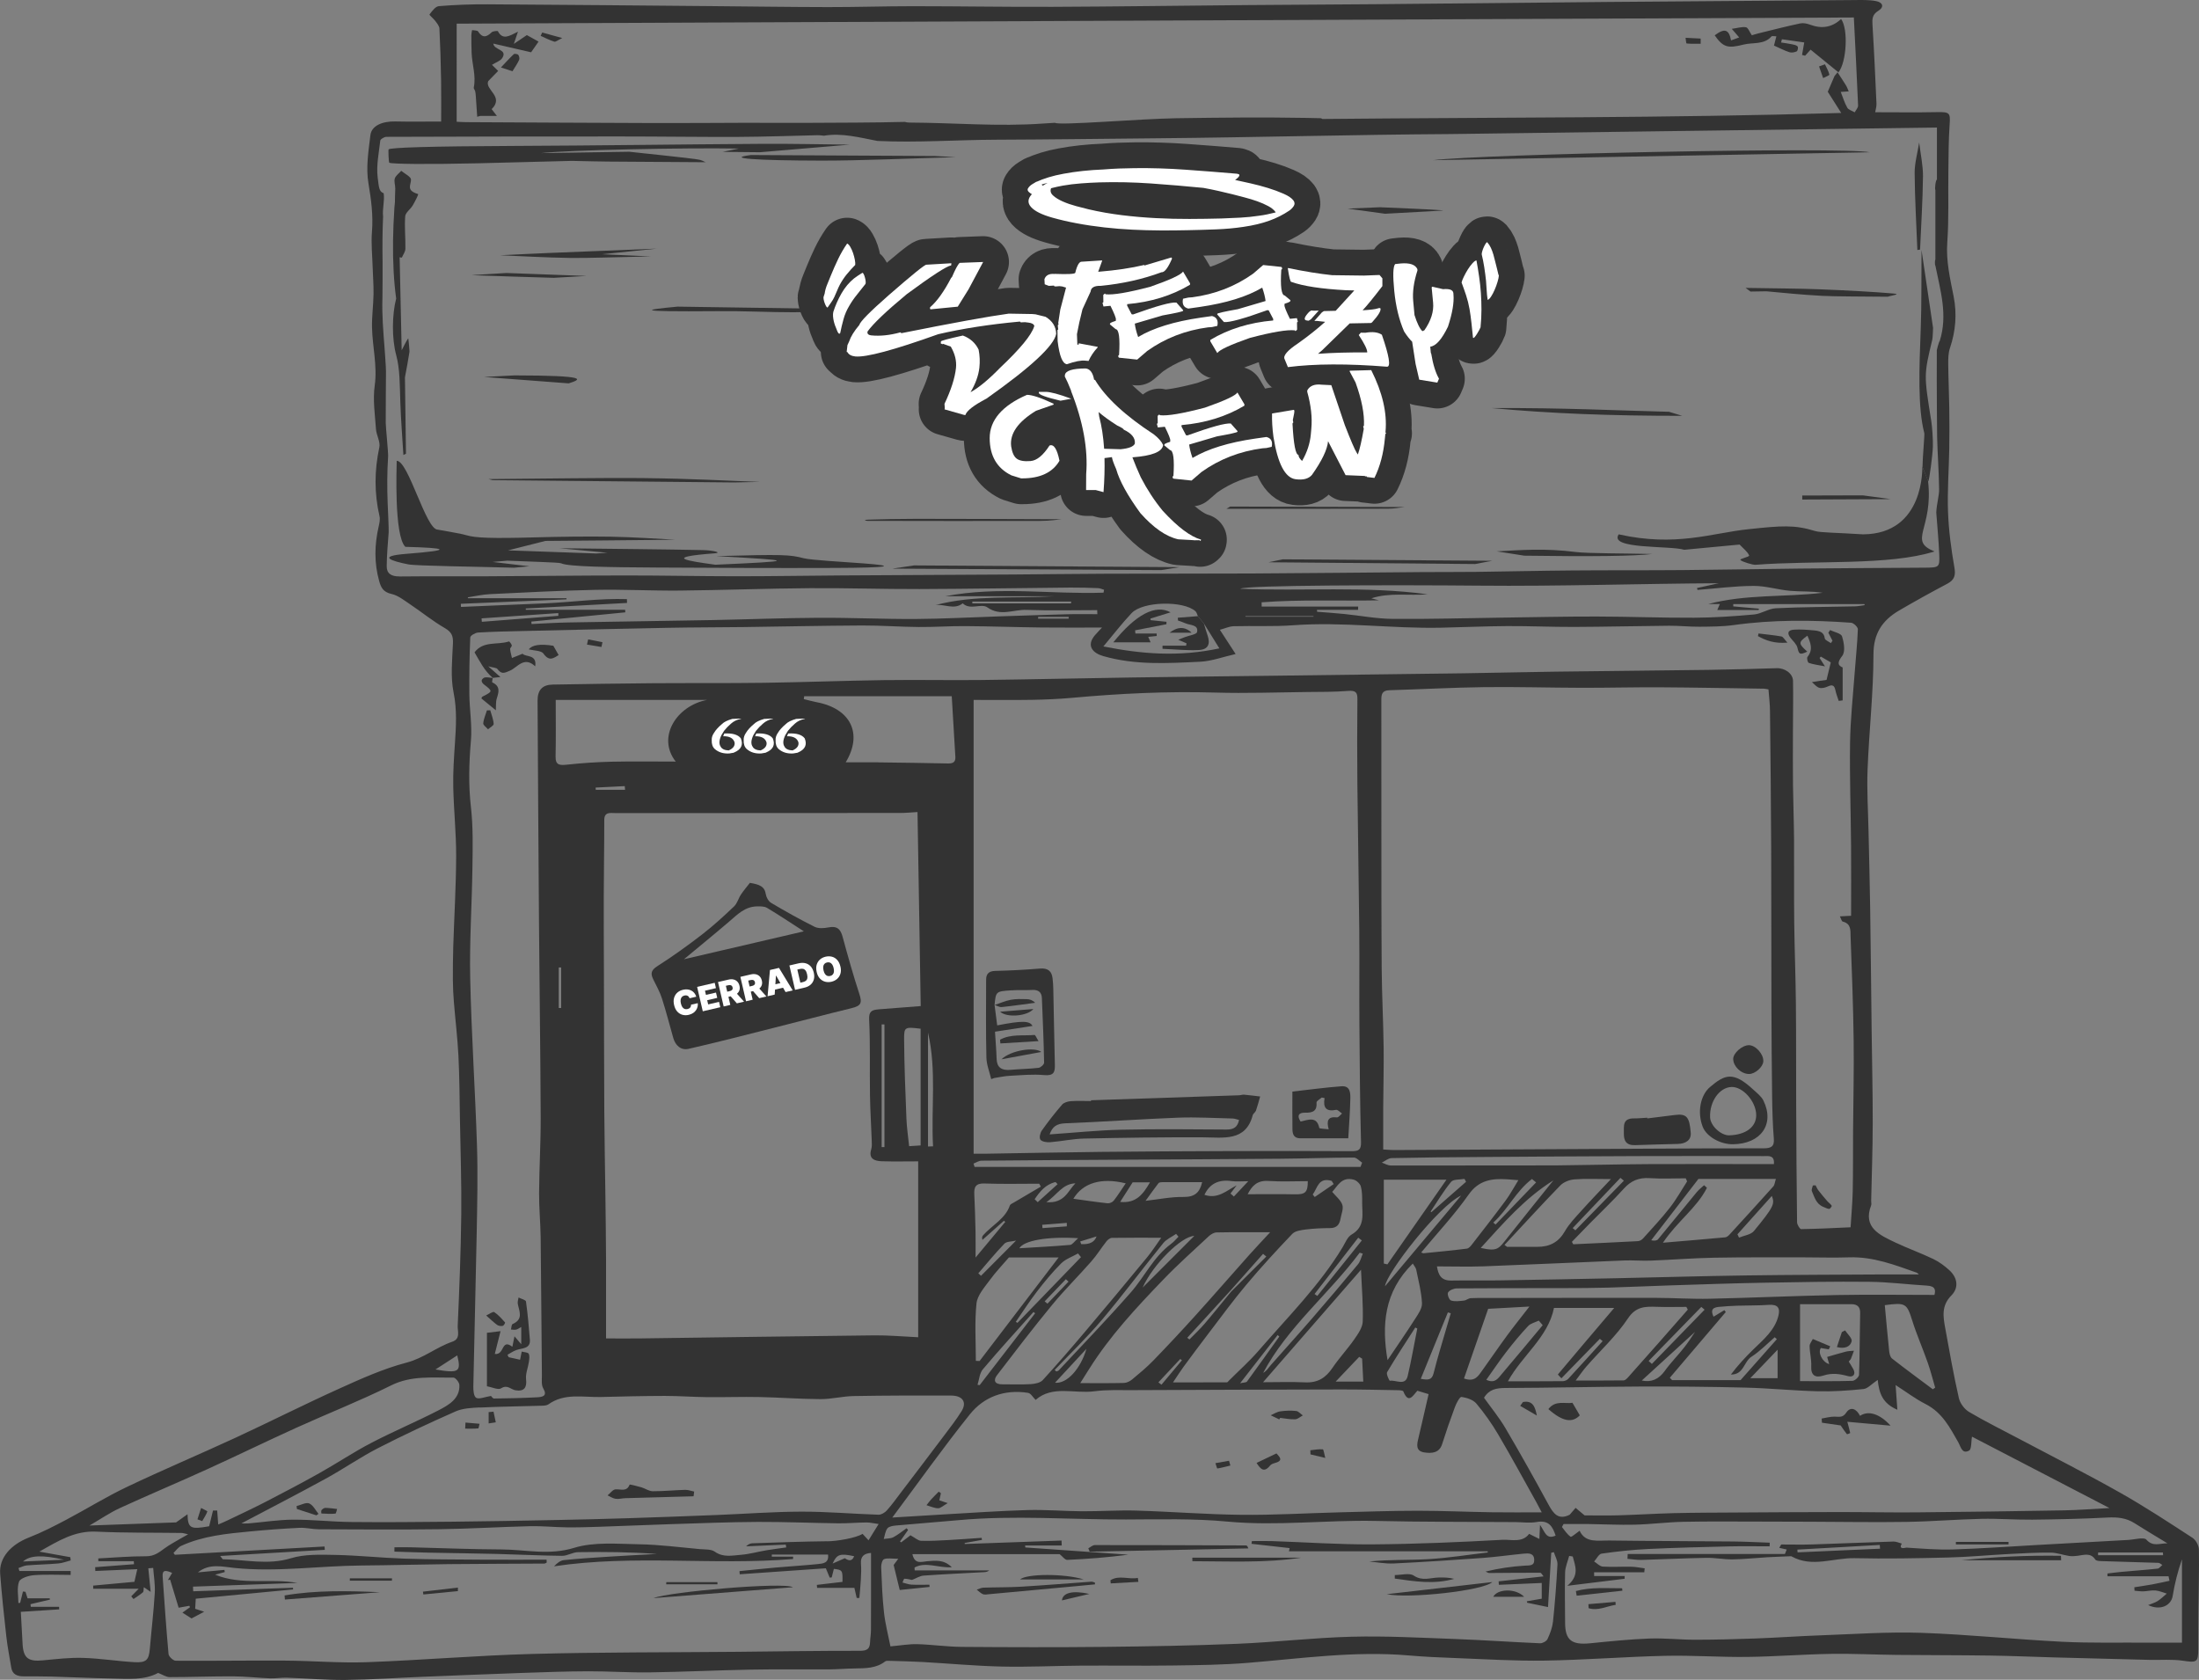 <?xml version="1.0" encoding="UTF-8"?>
<svg id="Capa_2" data-name="Capa 2" xmlns="http://www.w3.org/2000/svg" viewBox="0 0 766.83 585.78">
  <rect x="0" y="0" width="766.83" height="585.78" fill="#808080" stroke="none"/>
  <defs>
    <style>
      .cls-1 {
        stroke: #333;
        stroke-linejoin: round;
        stroke-width: 18px;
      }

      .cls-1, .cls-2 {
        fill: #fff;
      }

      .cls-3 {
        fill: #333;
      }

      .cls-3, .cls-2 {
        stroke-width: 0px;
      }
    </style>
  </defs>
  <g id="Capa_1-2" data-name="Capa 1">
    <g>
      <g>
        <path class="cls-3" d="m766.79,540.36c-.03-1.4-1.02-3.29-2.22-4.08-8.32-5.41-16.63-10.88-25.3-15.77-11.43-6.45-23.18-12.4-34.8-18.56-5.96-3.16-12.03-6.15-17.82-9.57-1.65-.98-3.15-3.05-3.56-4.84-1.83-8.09-3.29-16.25-4.76-24.41-.72-4-1.39-7.82,2.19-11.42,2.54-2.56,2.18-6.08-.7-8.71-1.66-1.52-3.55-2.94-5.6-3.93-4.3-2.07-8.85-3.69-13.17-5.73-5.63-2.65-11.51-5.3-8.56-12.98.19-.49,0-1.1.02-1.65.19-8.95.53-17.91.54-26.86.02-10.84-.25-21.68-.38-32.53-.17-14.22-.3-28.44-.51-42.66-.13-8.94-.38-17.88-.57-26.82-.15-7.19-.62-14.4-.33-21.58.52-13.36,2.04-26.7,2.05-40.05,0-7.15,2.94-11.8,8.93-15.31,5.51-3.22,11.11-6.32,16.76-9.31,2.6-1.38,3.01-2.97,2.53-5.72-1.11-6.38-1.98-12.84-2.22-19.3-.27-7.35.3-14.73.43-22.09.08-4.83.07-9.67,0-14.5-.07-5.05-.32-10.09-.36-15.14-.01-1.83.02-3.77.61-5.49,2-5.91,2.47-11.93,1.28-17.95-1.23-6.25-2.69-12.37-2.22-18.87.59-8.25.26-16.55.38-24.83.08-5.42.05-10.85.44-16.25.3-4.09.02-4.44-4.35-4.35-7.17.15-14.35.04-21.61.04.13-.83.49-1.91.45-2.98-.41-9.16-.82-18.33-1.39-27.49-.13-2.02-.1-3.59,1.97-4.86,2.31-1.41,1.56-2.99-.71-3.43-2.48-.48-5.12-.38-7.68-.36-28.66.2-57.32.41-85.99.66-26.88.24-53.76.54-80.64.78-15.09.13-30.18.18-45.27.31-22.48.19-44.95.52-67.43.61-16.3.07-32.59-.22-48.89-.22-9.88,0-19.77.33-29.65.31-13.54-.02-27.08-.22-40.62-.34-26.01-.22-52.02-.48-78.03-.63-5.67-.03-11.35.17-16.99.64-1.21.1-2.39,1.75-3.26,2.9-.15.2,1.39,1.42,2.01,2.26.6.82,1.4,1.75,1.45,2.66.3,6.04.47,12.09.58,18.14.08,4.71.02,9.42.02,14.28-5.88,0-10.95.09-16-.03-4.53-.1-8.28,1.5-8.67,4.77-.67,5.56-1.61,11.33-.69,16.76.96,5.7,1.7,11.23,1.23,16.99-.33,4.04.12,8.14.24,12.21.1,3.16.36,6.31.31,9.46-.06,3.86-.6,7.71-.53,11.57.13,6.78,1.91,13.43.94,20.36-.7,4.96.1,10.12.44,15.18.15,2.15,1.59,4.4,1.17,6.36-1.73,8.04-1.79,15.99.06,23.99.26,1.13-.02,2.43-.29,3.6-1.46,6.36-1.6,12.68.18,19.04.64,2.29,1.42,3.84,4.31,4.49,2.29.52,4.33,2.17,6.34,3.51,4.12,2.77,7.98,5.92,12.28,8.41,2.46,1.43,2.9,2.88,2.79,5.36-.24,5.71-.89,11.59.23,17.11,1.22,6.03.86,11.83.46,17.78-.34,5.04-.69,10.09-.58,15.13.17,8.06,1.04,16.12,1.01,24.18-.03,10.49-.68,20.98-1.01,31.46-.12,3.92-.15,7.85-.13,11.77.02,2.54.14,5.08.35,7.62.51,6.27,1.27,12.52,1.59,18.79.37,7.5.4,15.01.53,22.52.19,10.95.57,21.9.45,32.85-.15,12.93-.66,25.85-1.24,38.77-.08,1.82,1.07,4.48-1.89,5.5-5.57,1.91-9.97,5.73-15.95,7.29-8.02,2.1-15.7,5.56-23.25,8.97-12.24,5.52-24.2,11.58-36.38,17.22-12.57,5.81-25.37,11.2-37.86,17.15-7.32,3.48-14.19,7.77-21.36,11.55-4.16,2.2-8.39,4.36-12.79,6.08-6.4,2.51-10.48,7.09-10.07,12.63.54,7.26,1.32,14.51,2.13,21.76.42,3.72,1.14,7.4,1.76,11.1.36,2.13,1.91,2.91,4.04,2.94,3.32.03,6.64-.02,9.95.08,7.05.2,14.09.56,21.14.68,5.51.09,11.15.69,16.06-1.95,1.61.61,2.81,1.46,4,1.46,7.36,0,14.72-.3,22.08-.27,4.32.02,8.63.53,12.94.7,1.97.07,3.95-.29,5.92-.22,6.8.22,13.59.84,20.38.77,8.97-.1,17.94-.72,26.91-1.09,11.56-.47,23.11-.94,34.67-1.35,7.68-.27,15.37-.54,23.06-.57,7.17-.02,14.34.48,21.5.38,11.7-.17,23.39-.74,35.08-.96,9.09-.17,18.19-.03,27.28-.08,3.02-.02,6.04-.28,9.06-.33,3.76-.06,7.52-.01,10.66-2.46.31-.24.91-.21,1.38-.2,3.89.12,7.79.19,11.67.41,9.22.52,18.42,1.38,27.64,1.59,9.17.21,18.36-.26,27.53-.32,10.67-.07,21.34.1,32.01-.05,8.74-.12,17.51-.21,26.21-.92,18.66-1.52,37.24-4.21,56.07-2.59,5.41.47,10.85.71,16.29.91,10.37.39,20.76,1.06,31.12.9,13.99-.22,27.97-1.35,41.97-1.67,9.54-.22,19.11.49,28.66.38,9.73-.11,19.45-.9,29.19-1.06,7.68-.13,15.37.28,23.06.36,10.82.11,21.64.07,32.46.23,7.44.1,14.88.44,22.31.64,11.09.3,22.18.59,33.28.86,3.9.1,7.88-.27,11.7.3,4.79.71,5.34.57,5.33-3.99,0-4.52,0-9.04.05-13.55.08-7.07.31-14.13.18-21.2Zm-83.85-37.29c.85,1.49,1.23,4.05,3.67,2.82.97-.49.72-3.1,1.06-4.89,15.31,7.95,31.23,16.22,47.93,24.89-5.86.31-10.83.72-15.81.81-17.13.3-34.26.54-51.4.7-9.08.08-18.17-.12-27.26-.11-11.92.01-23.84.09-35.76.16-7.22.04-14.45.05-21.67.22-6.47.16-12.94.58-19.41.76-4.24.12-8.49.02-11.72.02-1.49-1.25-2.31-1.94-3.13-2.62-.69.81-1.39,1.61-2.07,2.4-3.98,1.96-5.68-.42-7.37-3.52-4.87-8.96-9.85-17.88-15.03-26.68-2.2-3.74-5.03-7.16-7.47-10.6,1.78-2.95,4.33-3.4,7.52-3.41,15.51-.04,31.01-.44,46.52-.5,12.38-.05,24.76.06,37.13.37,8.41.21,16.81,1.08,25.23,1.28,5.3.13,10.65-.23,15.93-.78,1.5-.16,2.82-1.75,4.96-3.18.47,4.56,1.65,8.2,6.85,10.4-.21-2.99-.39-5.47-.61-8.6,3.67,2.35,6.85,4.79,10.4,6.59,5.93,3.01,8.56,8.3,11.5,13.43Zm-357.57-103.32c-.59.02-1.17.04-1.76.06v-39.72c3.06,13.18,1.03,26.44,1.76,39.66Zm-19.16-133.91c-3.7-.04-7.4,0-11.3,0,6.06-10,1.73-18.71-10.04-20.95-1.54-.29-3.05-.73-4.57-1.09.05-.34.09-.68.14-1.02h51.45c.41,6.92.82,14.05,1.26,21.17.1,1.72-.72,2.33-2.53,2.29-8.13-.17-16.27-.29-24.4-.38Zm.01,86.17c-2.34.18-3.26.82-3.13,3.54.42,8.79.16,17.61.29,26.41.08,5.2.42,10.39.6,15.58.04,1.1.14,2.27-.18,3.3-.96,3.21,1.07,4.04,3.74,4.12,4.29.13,8.59.03,12.65.03v61.34c-5.46-.25-10.34-.71-15.2-.66-27.24.29-54.48.71-81.71,1.07-4.21.06-8.43,0-11.94,0,0-9.61.03-18.56,0-27.51-.03-7.48-.14-14.96-.23-22.44-.12-9.71-.33-19.41-.38-29.12-.09-16.03-.09-32.05-.13-48.08-.02-8.95-.09-17.9-.06-26.85.02-8.93.19-17.86.18-26.79,0-2.92,2.11-2.41,3.92-2.41,15.61-.02,31.23,0,46.84-.01,17.5,0,34.99,0,52.49-.03,1.87,0,3.75-.19,5.98-.32.38,22.82.75,45.22,1.12,67.66-5.05.39-9.94.77-14.83,1.15Zm14.82,6.73v40.7c-1.15.07-2.41.16-4.01.26-.33-3.28-.82-6.43-.94-9.59-.37-9.26-.75-18.52-.81-27.78-.03-4.25.31-4.25,5.76-3.59Zm-12.62-1.51v42.79c-.32,0-.65,0-.97,0v-42.79c.32,0,.65,0,.97,0Zm-114.68-93.45c.15-6.37.05-12.75.05-19.71h52.8c-10.6,2-17.66,12.97-10.95,21.51-7.61,0-14.87-.12-22.13.04-5.18.12-10.38.45-15.53,1.01-2.67.29-4.32.35-4.24-2.86Zm1.94,73.61v14.12c-.28,0-.55,0-.83,0v-14.12c.28,0,.55,0,.83,0Zm22.18-63.25c.04.43.07.85.11,1.28h-10.21c-.02-.26-.04-.51-.06-.77,3.39-.17,6.78-.34,10.17-.51Zm91.07-36.98c-14.19.2-28.37.75-42.56.95-13.11.18-26.22.05-39.33.15-11.43.09-22.86.28-34.29.47-3.6.06-5.31,1.88-5.29,5.64.15,25.9.3,51.8.5,77.71.18,22.48.5,44.96.59,67.43.04,8.83-.5,17.66-.56,26.49-.03,5.19.48,10.38.55,15.57.19,16.03.27,32.05.43,48.08.01,1.53-.24,3.3.48,4.53,1.55,2.66-.28,2.99-2.13,3.09-5,.27-10.01.37-15.02.43-.48,0-.97-.8-1.08-.9-2.18.35-4.1,1.22-5.14.66-.88-.48-1.05-2.6-1.02-3.99.35-17.91.85-35.81,1.18-53.72.18-10.02.42-20.06.1-30.07-.63-19.52-1.95-39.01-2.37-58.53-.28-12.94.61-25.89.78-38.84.09-6.96.26-13.97-.53-20.87-.89-7.77-.67-15.41,0-23.16.46-5.34-.49-10.77-.55-16.16-.07-6.62.04-13.24.32-19.85.03-.62,1.75-1.63,2.74-1.69,5.18-.31,10.39-.41,15.58-.53,16.87-.39,33.74-.8,50.61-1.12,8.74-.17,17.49-.15,26.24-.26,13.82-.18,27.65-.48,41.47-.55,6.56-.03,13.13.48,19.69.53,5.43.05,10.87-.35,16.3-.31,8.82.06,17.64.37,26.46.48,6.95.08,13.91.02,21.22.02-.77.82-1.65,1.71-2.45,2.65-3.18,3.71-.74,6.26,2.83,7.29,11.13,3.22,22.5,2.52,33.81,1.98,4.01-.19,7.94-1.68,12.4-2.69-2.02-3.11-3.61-5.56-5.5-8.45,1.78-.48,3.27-1.19,4.78-1.24,6.93-.19,13.89.17,20.78-.34,17.26-1.28,34.42,1.22,51.64.85,7.68-.16,15.36-.52,23.04-.56,7.79-.04,15.58.32,23.37.29,11-.04,22-.32,33.01-.41,3.54-.03,7.09.37,10.63.34,3.99-.04,8.02-.03,11.95-.58,13.61-1.9,27.26-1.79,40.92-.81.88.06,2.39,1.52,2.36,2.28-.19,5.15-.76,10.29-1.13,15.44-.59,8.01-1.47,16.02-1.59,24.04-.17,12.01.25,24.02.35,36.03.07,8.06.01,16.13.01,24.4-1.33.07-2.41.13-3.91.21.44.84.6,1.72.99,1.81,3.02.75,2.66,3.16,2.74,5.1.45,12.01.91,24.02,1.07,36.03.14,10.7-.13,21.4-.2,32.11-.05,6.92.03,13.84-.12,20.76-.09,4.17-.49,8.33-.75,12.61-5.72.25-11.47.56-17.22.64-.49,0-1.43-1.55-1.44-2.4-.18-13.71-.25-27.42-.31-41.13-.05-11.72.02-23.44-.1-35.15-.09-9.4-.47-18.8-.58-28.21-.11-9.71,0-19.42-.06-29.13-.05-6.29-.3-12.58-.37-18.87-.07-6.16-.03-12.32-.02-18.48.01-5.94.14-11.87.03-17.81-.05-2.58-2.84-4.51-5.65-4.43-7.79.23-15.59.47-23.38.58-18,.25-36,.39-54,.63-10.63.14-21.26.42-31.89.57-22.43.31-44.87.58-67.3.86-16.11.2-32.21.36-48.32.6-17.5.26-35,.67-52.5.88-11.08.13-22.17-.12-33.25.04Zm-141-21.52c8.92-.61,17.84-1.23,26.76-1.84,0,.32.01.63.02.95-8.89.7-17.79,1.4-26.68,2.09l-.1-1.2Zm194.07.09l.02-.61h10.64v.61s-10.66,0-10.66,0Zm22.77,9.7c3.45-4.11,6.46-8.03,9.85-11.63,3.88-4.11,17.99-4.41,22.24-.67.46.4.58,1.14.86,1.73.7.86,1.4,1.72,2.11,2.58,1.67,2.68,3.33,5.36,5.38,8.66-14.13,3.04-27.1,1.99-40.44-.67Zm207.17-19.71c6.52-.51,13.04-1.37,19.57-1.4,4.29-.02,8.57,1.37,12.89,1.73,3.7.31,7.45.06,11.2.67-13.3,1.57-26.82.45-39.92,3.93h4.06c-.34.78-.54,1.26-.89,2.07h14.42c.03-.15.06-.31.09-.46-2.98-.27-5.96-.53-8.94-.8v-.79s45.72,0,45.72,0c.04.12.08.23.12.35-1.14.15-2.28.41-3.43.43-9.18.21-18.38.22-27.55.66-2.57.12-5.03,1.94-7.62,2.17-6.93.63-13.91,1.1-20.87,1.14-11.34.06-22.68-.41-34.01-.42-11.12-.02-22.24.24-33.36.39-12.61.17-25.22.55-37.83.43-5.63-.05-11.24-1.14-16.86-1.71-3.14-.32-6.3-.52-9.44-.78,0-.22-.01-.44-.02-.66h14.31c.01-.38.02-.77.04-1.15h-33.65c0-.49-.01-.98-.02-1.48,13.57-1.04,27.2-.41,40.9-.69-.88-.23-1.76-.47-2.64-.7,6.51-2.12,13.1-.84,19.61-1.4-21.7-2.96-43.55-1.02-65.3-1.93,1.57-1.29,54.35-1.36,83.22-1.09,27.82.27,55.66-.69,83.6-.84-2.52.56-5.04,1.12-7.57,1.67.06.22.12.44.19.66Zm-133.9,9.33h-23.72c0-.06-.02-.13-.02-.19h23.71c0,.06.02.13.03.19Zm144.98,215.58c-.36.39-.92.81-1.42.86-6.89.64-13.79,1.21-21.7,1.88,4.98-7.45,11.84-12.18,15.34-19.15-.33-.3-.66-.6-.99-.91-.84.78-1.78,1.48-2.5,2.34-4.53,5.49-9,11.03-13.55,16.51-.39.47-1.26.61-2.4.35,5.42-7.04,10.84-14.09,16.47-21.39h27.01c-.36,1.1-.4,2.06-.92,2.64-5.06,5.66-10.19,11.26-15.33,16.86Zm8.58-1.32c-1.03,1.26-3.42,1.54-5.17,2.28-.18-.39-.36-.78-.55-1.16,3.94-4.4,7.88-8.79,11.99-13.38,1.11,2.76.66,3.84-6.27,12.27Zm-118.22,30.76c-3.07,4.8-6.32,9.49-9.52,14.25-2.04-12.14-1.3-23.79,8.8-33.69.43.74,1.05,1.41,1.2,2.15.79,3.88,1.83,7.77,2.01,11.69.08,1.84-1.37,3.86-2.49,5.6Zm.85,3.22c-1.1,5.52-2.05,11.07-3.34,16.55-.84,3.59-4.09,1.31-6.23,1.67-.15.02-1.35-2.34-.94-3.02,3.12-5.26,6.51-10.39,9.82-15.55.23.12.46.24.7.36Zm-11.74-98.44c-.12-9.02-.6-18.04-.67-27.06-.13-17.99-.09-35.97-.11-53.96-.01-13.27,0-26.54-.01-39.81,0-1.82.2-3.24,2.77-3.32,11.06-.32,22.1-.94,33.16-1.08,11.33-.14,22.66.21,33.99.23,9.14.02,18.28-.22,27.42-.17,12.01.07,24.03.31,36.04.48.45,0,.91.14,1.62.25.19,2.54.51,5.05.53,7.56.18,15.95.34,31.91.41,47.86.08,18.11.03,36.22.09,54.33.03,10.7.1,21.4.24,32.1.07,4.96.2,9.93.6,14.87.23,2.84-1.13,3.32-3.71,3.32-12.75-.03-25.51.04-38.26.11-30.19.16-60.39.33-90.58.49-1.04,0-2.08-.11-3.67-.2,0-4.95-.02-9.73,0-14.5.04-7.17.24-14.34.15-21.51Zm2.74,39.01c10.54-.23,21.08-.32,31.62-.39,18.09-.13,36.19-.25,54.28-.31,14.65-.05,29.31-.03,43.96,0,1.67,0,3.79-.4,3.5,2.79-1.55,0-3.04,0-4.54,0-13.14,0-26.28-.06-39.42.01-10.4.06-20.81.33-31.21.43-7.32.07-14.65,0-21.97.02-12.17.02-24.34.07-36.5.02-1.03,0-2.06-.65-3.08-1,1.12-.54,2.23-1.54,3.36-1.56Zm81.04,7.89c-5.63,5.76-11.26,11.52-16.9,17.29l-.95-.77c5.55-5.84,11.11-11.68,16.66-17.52.4.33.79.66,1.19.99Zm-30.61.59c-4.71,4.89-9.41,9.79-14.12,14.68-.27-.22-.53-.44-.8-.66,5.08-4.59,7.94-11,13.48-15.21.48.39.96.79,1.44,1.18Zm-36.51,10.37c-.09-.07-.18-.14-.27-.2,2.35-3.5,4.49-7.14,7.17-10.4.74-.91,3.05-.7,4.64-1,.18.34.37.67.55,1.01-4.03,3.53-8.06,7.06-12.08,10.59Zm10.37-5.78c-8.8,10.48-17.6,20.96-26.53,31.61.44-4.56,18.7-28.07,26.53-31.61Zm-26.96-5.55h21.85c-7.2,10.32-13.9,19.93-20.6,29.54-.42-.1-.83-.19-1.25-.29v-29.26Zm22.35,46.28c.33.1.67.21,1,.31-.45,1.54-.92,3.08-1.36,4.62-1.57,5.44-3.27,10.85-4.64,16.34-.59,2.37-1.91,2.34-4.46,1.91,3.24-7.94,6.35-15.56,9.45-23.18Zm-9.3-20.91c5.6-6.74,11.6-13.14,16.54-20.18,3.5-4.99,8.01-5.67,13.44-5.32,1.02.06,2.03.16,3.89.31-1.69,2.72-2.91,5.03-4.46,7.12-3.83,5.16-7.79,10.23-11.74,15.32-.45.58-1.1,1.35-1.75,1.43-5.01.63-10.04,1.11-15.07,1.61-.28.03-.59-.19-.85-.28Zm46.07-25.11c-5.21,6.5-10.45,12.98-15.62,19.51-3.55,4.48-3.72,5.34-9.7,4.04,7.99-8.77,15.38-17.34,25.32-23.55Zm2.46,1.73c1.12-1.16,3.18-1.96,4.88-2.09,3.91-.31,7.87-.1,12.75-.1-3.84,4.09-7.18,7.55-10.38,11.11-2.04,2.27-4.23,4.52-5.7,7.1-2.14,3.74-5.22,5.44-9.61,5.41-3.51-.02-7.02,0-10.54,0-.3-.22-.59-.44-.89-.66,6.47-6.94,12.86-13.95,19.48-20.77Zm10.22,13.29c4-4.06,8.15-8,11.96-12.21,2.45-2.7,5.16-3.85,8.96-3.6,4.17.28,8.39.06,12.58.06.15.36.31.72.46,1.08-1.98,3.06-3.74,6.26-5.98,9.13-2.92,3.74-6.2,7.23-9.39,10.78-.41.46-1.15.88-1.76.92-7.52.41-15.05.74-22.57,1.09-.16-.28-.31-.57-.47-.85,2.07-2.13,4.13-4.27,6.21-6.39Zm-81.02-153.33c.17,17.01.5,34.02.66,51.03.1,11.05-.03,22.11.05,33.17.1,13.6.2,27.2.56,40.79.07,2.71-.86,3.14-3.37,3.12-14.21-.08-28.42-.07-42.63-.03-14.94.05-29.87.12-44.81.28-13.19.14-26.37.42-39.56.63-1.29.02-2.58,0-4.72,0v-158.24c6.59,0,13.5.08,20.42-.03,4.6-.08,9.22-.28,13.8-.69,16.69-1.52,33.38-2.34,50.17-1.84,10.6.31,21.23-.08,31.84-.2,4.8-.05,9.61,0,14.38-.38,2.7-.22,3.24.59,3.22,2.87-.09,9.84-.11,19.68-.01,29.51Zm-131.07,131.43c16.21-.16,32.43-.24,48.64-.34,18.57-.11,37.14-.18,55.71-.34,8.5-.07,16.99-.39,25.49-.41.96,0,1.93,1.16,2.89,1.78-.19.5-.38.99-.57,1.49h-134.57c-.13-.39-.25-.78-.38-1.17.93-.35,1.86-1,2.79-1.01Zm122.81,8.16c-2.2,1.5-4.41,3-6.61,4.51-.23-.29-.47-.59-.7-.88,1.68-2.21,1.93-6.13,6.61-4.75.23.37.46.75.7,1.12Zm-45.07,3.75c1.85-3.92,4.98-5.43,9.5-4.79,1.65.23,3.38.04,5.78.04-1.87,1.99-3.44,3.67-5.01,5.34-.4-.35-.79-.7-1.19-1.05.72-.95,1.44-1.89,2.15-2.84-3.52,1.79-6.52,4.88-11.23,3.3Zm22.36-4.84c4.44.31,8.93.07,13.68.07.03,3.91-.86,4.66-4.53,4.59-5.41-.11-10.82-.03-16.44-.03,1.48-2.84,3.25-4.91,7.29-4.63Zm-29.73,5.58c-4.26-.07-8.54.83-13.16,1.34,1.65-2.28,3.04-4.24,4.51-6.15.21-.27.86-.35,1.31-.35,4.58-.02,9.17-.01,13.91-.01-.81,3.58-2.55,5.24-6.58,5.17Zm3.83,13.58c-5.97,5.97-11.77,11.77-18.01,18.02,3.54-7.96,13.44-17.86,18.01-18.02Zm-61.66,30.32c-.2-.12-.39-.23-.59-.35,2.45-3.54,4.77-7.17,7.4-10.58,2.62-3.41,5.38-6.76,8.45-9.82,1.53-1.52,3.88-2.32,5.86-3.45.34.43.69.86,1.03,1.29-7.38,7.64-14.76,15.27-22.15,22.91Zm17.81-14.38c-2.45,2.56-4.9,5.13-7.35,7.69-.33-.27-.65-.53-.98-.8,2.47-2.57,4.93-5.15,7.4-7.72.31.28.62.55.93.83Zm-7.74-27.71c3.82-2.56,5.5-6.35,10.13-6.57-2.63,2.65-3.77,7.1-10.13,6.57Zm7.14,7.22v1.22c-2.83.2-5.65.4-8.48.61-.03-.38-.07-.77-.1-1.15,2.86-.22,5.72-.45,8.58-.67Zm-10.15-7.21c-.36-.34-.71-.69-1.07-1.03,1.82-2.65,3.76-5.16,7.28-5.99.24.25.49.49.73.74-2.31,2.09-4.63,4.19-6.94,6.28Zm14.1,12.56c-1.33,1.15-2.01,2.27-2.79,2.34-5.89.51-11.8.81-17.7,1.17,1.46-2.65,9.64-4.18,20.49-3.51Zm.72,1.14c1.9-.59,3.8-1.17,5.7-1.76q-1.03,2.98-5.37,2.68c-.11-.31-.22-.61-.33-.92Zm-2.39-14.89c3.32-5.5,9.62-7.49,18.26-5.38-1.52,2.23-2.75,4.21-4.19,6.05-.41.52-1.44.98-2.12.91-3.99-.43-7.96-1.03-11.96-1.58Zm20.67-5.72h6.04c-2.38,4.09-4.77,7.39-10.39,6.82,1.46-2.29,2.88-4.51,4.35-6.82Zm-51.57.4c6.32.23,12.66.07,18.99.07.19.34.38.68.57,1.02-3.15,1.85-6.3,3.69-9.43,5.55-.5.29-1.22.58-1.37,1.01-1.59,4.67-6.24,6.92-9.32,10.4-.29.33-.52.71-.24,1.61,2.5-2.22,4.99-4.44,7.49-6.66l.47.38c-3.52,4.23-7.04,8.45-10.36,12.44,0-2.56.05-5.71-.01-8.85-.09-4.39-.22-8.78-.43-13.17-.12-2.48.36-3.93,3.65-3.81Zm10.93,19.9c-4.33,4.35-8.28,8.31-12.23,12.28-.31-.29-.63-.58-.94-.86,3.01-3.47,5.91-7.04,9.11-10.35.75-.78,2.52-.69,4.06-1.07Zm-13.81,21.94c.29-2.81,2.72-5.55,4.57-8.07,2.19-3,4.81-5.72,6.74-7.99h17.34c-9.12,11.95-18.34,24.03-27.57,36.12-.43-.02-.87-.04-1.3-.06,0-6.68-.46-13.39.22-20.01Zm2.23,22.94c5.72-6.78,11.74-13.34,17.65-19.97.19.15.38.3.57.44-6.45,8.35-12.9,16.7-19.34,25.06-.25-.04-.5-.07-.75-.11.59-1.83.69-4.02,1.87-5.42Zm4.91,2.08c6.32-8.25,12.64-16.51,19.26-24.55,4.31-5.24,9.19-10.06,13.68-15.18,1.93-2.2,3.46-4.7,5.27-6.99.43-.55,1.25-1.17,1.9-1.18,5.64-.09,11.29-.05,17.18-.05-1.62,2.26-3.16,4.69-4.99,6.91-7.1,8.62-14.25,17.2-21.47,25.74-4.86,5.75-9.79,11.46-14.88,17.02-.84.91-2.7,1.29-4.13,1.38-3.3.2-6.63.05-9.94.07-2.75.02-3.19-1.45-1.87-3.17Zm36.64-19.35c7.36-8.73,14.17-17.87,21.36-26.73,1.09-1.35,2.96-2.15,4.47-3.21.28.32.55.64.83.97-.84.84-1.59,1.79-2.55,2.49-6.18,4.57-9.22,11.41-14.05,16.92-8.14,9.28-16.76,18.2-25.19,27.25-.18.19-.54.23-.82.34-.18-.18-.36-.35-.55-.53,5.52-5.82,11.35-11.41,16.49-17.5Zm-5.44,10.14c-1.99,6.94-6.81,12.29-10.95,11.82,3.68-3.97,7.18-7.75,10.95-11.82Zm1,6.96c7.15-11.4,16.38-21.3,25.77-31.07,5.04-5.25,10.52-10.13,15.86-15.12.71-.66,1.8-1.34,2.73-1.36,5.86-.12,11.73-.06,18.7-.06-2.88,3.12-5.16,5.51-7.36,7.98-6.26,7.02-12.42,14.12-18.73,21.1-4.79,5.3-9.67,10.52-14.65,15.66-2.29,2.36-4.86,4.49-7.41,6.61-.75.62-1.86,1.17-2.82,1.2-4.8.12-9.61.06-15.25.06,1.17-1.85,2.17-3.42,3.15-4.99Zm61.73-39.14c-4.09,4.08-8.19,8.16-12.28,12.23-3.07,3.74-6.09,7.52-9.24,11.2-1.64,1.92-3.52,3.67-5.3,5.49-.25-.2-.49-.4-.74-.6,4.99-5.45,9.98-10.91,14.98-16.36,3.82-4.3,7.63-8.6,11.45-12.9.38.31.76.62,1.13.94Zm-30.03,35.73c.2.15.41.29.61.44-2.38,2.84-4.76,5.68-7.14,8.52l-1.07-.82c2.54-2.71,5.07-5.43,7.61-8.14Zm1.16,2.73c2.93-3.98,5.89-7.95,8.89-11.88,4.3-5.63,8.48-11.36,13.05-16.8,5.1-6.07,10.49-11.93,15.99-17.69.98-1.03,3.08-1.33,4.73-1.53,2.78-.35,5.61-.47,8.43-.48,2.46-.01,3.31-1.35,3.65-3.27.29-1.63,1.1-3.43.63-4.86-.53-1.63-2.23-2.93-3.53-4.51,1.84-1.9,3.2-5.41,7.51-4.25,1.02.28,2.22,1.42,2.48,2.37.49,1.78.47,3.72.46,5.59-.03,4.04,1.17,8.36-3.7,11.19-1.45.84-2.17,2.85-3.1,4.39-8.03,13.32-19.2,24.41-29.39,36.19-3.15,3.63-6.8,6.88-10.22,10.3-.24.24-.5.65-.75.65-5.92.04-11.84.03-18.81.03,1.62-2.4,2.59-3.96,3.68-5.44Zm61.43-39.79c.36.1.72.2,1.09.31-.55,1.26-.85,2.71-1.71,3.75-5.32,6.43-10.73,12.79-16.2,19.11-4.68,5.4-9.5,10.69-14.22,16.06-.83.94-1.44,2.05-2.62,2.66,8.49-15.97,22.98-27.57,33.65-41.89Zm-15.74,14.4c5.08-6.55,10.15-13.1,15.23-19.64.42.32.84.64,1.26.95-5.18,6.45-10.36,12.9-15.53,19.36-.32-.22-.63-.44-.95-.67Zm-12.87,14.31c.19.17.39.35.58.52-3.74,5.24-7.46,10.49-11.27,15.69-.27.37-1.2.32-2.41.6,4.62-5.93,8.86-11.37,13.1-16.81Zm29.07-22.78c.27,6.54.8,12.32.6,18.07-.07,2.11-1.64,4.32-2.96,6.22-2.37,3.4-5.26,6.48-7.58,9.91-2.28,3.38-5.05,5.29-9.53,5.08-4.8-.23-9.61-.05-14.69-.05,11.36-13.05,22.5-25.83,34.16-39.23Zm-.63,30.38c.34.21.68.43,1.02.64.13,2.59.26,5.17.4,7.98h-9.62c3.04-3.19,5.62-5.91,8.21-8.62Zm-115.43,12.58c.91.14,1.61,1.47,2.59,2.43,5.92-5.18,13.52-2.08,20.44-3,4.41-.59,8.96-.38,13.44-.4,24.25-.11,48.49-.2,72.74-.24,6.56-.01,13.12.15,19.67.26.67.01,1.8.08,1.93.4,1.85,4.59,3.38,1.4,4.91-.21,1.29.39,2.49.75,3.91,1.18-1.2,5.19-2.34,10.25-3.54,15.3-.52,2.16-1.1,4.55,2.05,5.03,2.45.37,5.2.28,6.19-2.85,1.38-4.34,2.86-8.65,4.46-12.92.5-1.35,1.69-3.65,2.29-3.57,1.84.23,4.1.99,5.19,2.28,2.84,3.38,5.4,7.02,7.62,10.78,4.61,7.82,8.93,15.8,13.36,23.72.53.95,1.02,1.92,1.83,3.45-6.11,0-11.71.07-17.32-.02-8.62-.13-17.24-.53-25.86-.53-9.2,0-18.4.33-27.6.56-11.32.29-22.65.98-33.96.86-12.16-.13-24.31-1.11-36.47-1.47-6.34-.19-12.69.26-19.04.23-6.37-.03-12.74-.6-19.1-.42-9.78.28-19.55.98-29.32,1.53-5.73.32-11.46.69-17.8,1.08,9.29-12.44,17.83-24.5,27.11-36.06,4.83-6.01,11.97-8.73,20.26-7.42Zm242.76-28.86c-1.18.72-2.37,1.44-3.76,2.28-.84-1.77-.88-3.14,1.7-3.41,2.21-.22,4.43-.35,6.65-.43,3.63-.12,7.28-.03,10.9-.29,3.28-.24,4,1.22,3.37,3.78-1.22,5.02-5.16,8.27-8.76,11.77-2.81,2.73-5.45,5.62-7.82,8.75,4.53.09,4.43-4.46,7.21-6.23,2.96-1.9,5.41-4.49,8.08-6.78.25.23.49.45.74.68-3.96,4.47-7.93,8.94-12.66,14.28h-23.87c-.27-.27-.53-.55-.8-.82,6.51-7.64,13.01-15.28,19.52-22.93-.17-.22-.33-.44-.5-.66Zm18.57,13.79v9.93h-9.51c3.31-3.45,6.18-6.46,9.51-9.93Zm-39.34,7.4c-2.12,2.95-4.77,4.05-8.02,3.34,6.1-5.57,12.33-11.26,18.57-16.96-1.19,1.79-2.35,3.6-3.68,5.3-2.2,2.83-4.79,5.41-6.87,8.31Zm-4.5-2.45l-1.13-1.02c6.12-6.28,12.24-12.57,18.37-18.85l1.14.97c-6.13,6.3-12.25,12.6-18.38,18.9Zm1.76-6.67c-3.36,3.82-6.73,7.63-10.13,11.42-.39.43-.97.99-1.47,1-5.28.07-10.57.04-16.73.04,1.53-2.02,2.58-3.57,3.81-4.97,4.85-5.54,10.41-10.66,14.41-16.68,2.8-4.22,6.07-4.18,10.17-4.04,3.39.12,6.79.02,10.19.02.17.32.35.63.52.95-3.59,4.09-7.17,8.18-10.76,12.26Zm-33.31,11.69c4.56-4.69,8.99-9.23,13.41-13.77l.97.81c-3.99,4.39-7.96,8.79-11.99,13.14-.41.45-1.21.81-1.84.82-6.25.06-12.5.04-19.19.04,4.93-9.02,13.98-15.27,16.05-25.57h21c-6.92,8.14-13.29,15.63-19.62,23.17-.06.07.54.62,1.21,1.37Zm-20.75-1.55c-1.24,1.45-2.39,3.53-5.44,2.07,2.31-3.24,4.51-6.52,6.92-9.65,2.41-3.12,4.94-6.18,7.65-9.08.87-.94,2.47-1.29,3.73-1.91.46.53.91,1.07,1.37,1.6-4.73,5.66-9.43,11.36-14.23,16.97Zm1.71-13.24c-2.91,3.97-5.67,8.03-8.55,12.03-1.36,1.88-2.53,4.2-6.38,2.83,2.83-8.15,5.61-16.17,8.43-24.3,4.5-.25,8.89-.49,14.39-.79-3.03,3.92-5.54,7.03-7.89,10.23Zm102.26,15.79v-26.85c6.14,0,12.01-.01,17.87,0,2.19,0,3.14,1.03,3.09,3.13-.16,7.18-.13,14.36-.39,21.53-.03.75-1.47,2.06-2.3,2.08-5.95.18-11.91.1-18.27.1Zm46.29,2.82c-4.76-3.56-9.55-7.06-14.22-10.72-.67-.53-.9-1.76-1-2.69-.56-5.25-1.01-10.51-1.52-15.91,7.28-1,7.7-.59,9.57,5.35,1.56,4.96,3.68,9.77,5.41,14.7,1,2.86,1.73,5.8,2.59,8.7-.28.2-.55.39-.83.59Zm.59-32.9c-11.51,0-22.68-.17-33.84.04-14.87.29-29.73.97-44.6,1.3-6.25.14-12.51-.3-18.77-.31-18.43-.03-36.87.02-55.3.04-3.07,0-6.13-.05-9.2.07-.81.03-1.57.76-2.39.84-1.5.16-3.14.41-4.49-.03-.67-.22-1.4-2.17-1.04-2.79.46-.79,2-1.42,3.08-1.43,12.4-.11,24.79-.07,37.19-.1,5.19-.01,10.38-.02,15.57-.17,7.29-.2,14.57-.56,21.86-.79,10.8-.34,21.6-.72,32.4-.92,12.28-.22,24.57-.45,36.85-.32,6.7.07,13.38.94,20.08,1.33,3.09.18,2.98,1.76,2.59,3.22Zm-6.22-7.75c.29.1.51.4.77.61-4.04,0-8.02-.02-12,0-16.15.1-32.3.12-48.45.35-14.98.21-29.97.66-44.95.97-13.58.28-27.15.54-40.73.75-5.63.09-11.27-.04-16.9.06-3.64.07-4.54-2.05-5.03-4.93,5.59,0,11.01.17,16.42-.03,16.31-.61,32.61-1.39,48.92-2.04,3.07-.12,6.16.17,9.24.05,7.33-.28,14.64-.87,21.97-1.01,10.39-.2,20.79-.11,31.19-.13,5.32,0,10.64.18,15.95,0,8.44-.29,15.98,2.65,23.61,5.34ZM159.25,8.25c162.2-.71,324.61-1.43,487.22-2.15.5,10,1.05,20.36,1.48,30.71.03.77-.77,1.57-1.18,2.36-.89-.53-2.16-.86-2.59-1.62-.97-1.7-1.53-3.61-2.28-5.5,1.1-.07,1.94-.13,2.78-.18-.31-.7-.55-1.44-.95-2.1-.94-1.54-1.96-3.04-2.95-4.56-.35.44-.71.88-1.06,1.32-.77,1.8-1.54,3.59-2.34,5.47,1.21,1.9,2.71,4.27,4.69,7.39-60.51,1.8-120.72,1.51-180.92,2.1-.01-.04-.21-.14-.56-.27-1.78-.04-3.56-.08-5.34-.11-15.02-.27-30.06-.1-45.08.12-12.3.18-40.91,2.61-42.29,1.59-1.38.09-2.76.16-4.14.26-15.56,1.12-31.07-.27-46.64-.34-.57,0-1.08-.09-1.55-.23-11.38.28-22.77.26-34.16.33-7.21.04-14.41-.03-21.62-.02-10.5.02-21,.13-31.5.09-21.9-.07-43.8-.2-65.69-.31-.93,0-1.85-.07-3.33-.14V8.25Zm-20,192.76c-2.83.03-4.43-1.04-4.4-3.57.04-3.95.4-7.9.69-11.84.07-.95-.29-8.55-.36-10.21-.21-5.39-.19-10.81.16-16.19.09-1.38-.84-10.38-.83-11.76.04-5.95.01-11.9.09-17.84.02-1.23-.45-7.68-.49-8.14-.45-5.84-.95-11.71-.75-17.55.05-1.34.07-11.55.05-12.62-.08-5.26-.06-10.53.18-15.79-.31-2.7.6-5.46.2-8.12-1.6-.55-1.66-1.96-2.09-5.5-.51-4.2.42-8.57.91-12.85.06-.52,1.39-1.31,2.14-1.31,27.23-.1,54.47-.14,81.7-.13,13.71,0,27.41.21,41.12.15,9.21-.04,18.42-.39,27.63-.59.7-.01,1.4.1,2.1.18,6.17-1.06,12.46.63,18.66,1.82,13.78.65,27.8-.38,41.47-.43,18.81-.07,37.62-.33,56.43-.5,33.98-.31,67.97-1.26,101.94-1.47,0,0,0,0,0,0,56.81-.76,113.09-1.52,169.64-2.27v18.16c-.48.03-.82,3.56-.54,3.56v24.38c-.22,0-.2,2.05,0,2.04,1.73,8.71,4.38,17.17,1.53,26.26-.21,0-1.18,3.48-1.03,3.49,0,7.19-.05,13.99.03,20.78.02,1.34.05,8.07.08,9.28.15,6.07.62,12.13.69,18.2.03,2.29-.86,5.06-.99,8.11.39,5.29.86,10.02,1.04,14.76.16,4.3-.07,4.42-4.82,4.46-14.56.11-29.13.16-43.69.31-13.6.14-27.2.42-40.8.53-12.89.11-25.79.02-38.69.13-11.22.09-22.44.36-33.66.5-6.15.08-12.3.02-18.45.07-19.88.16-39.76.38-59.64.49-16.66.09-33.33.02-49.99.08-11.13.04-22.26.2-33.39.27-19.88.12-39.76.21-59.64.33-12.17.08-24.35.29-36.52.29-12.88,0-25.75-.29-38.63-.28-16.79.01-33.58.22-50.36.3-9.57.05-19.14-.06-28.71.05Zm21.5,10.64c-.02-.36-.04-.73-.06-1.09,12.29-.52,24.59-1.04,36.88-1.55-.01-.13-.03-.26-.04-.38h-34.29l-.13-.32c2.54-.38,5.08-.98,7.64-1.11,12.26-.59,24.52-1.25,36.79-1.5,9.82-.2,19.66.34,29.49.25,15.11-.15,30.22-.73,45.34-.84,12.75-.09,25.5.35,38.25.31,17.58-.06,35.15-.36,52.73-.52,3.2-.03,6.4.08,9.59.2.7.03,1.38.37,2.07.57-.07.34-.13.67-.2,1.01-18.22.62-36.59-2.32-55.14,1.24h38.01c-13.85.88-27.92-.53-41.52,3.1,3.16-.47,6.59,1.78,9.56-.63,2.56,2.53,6.44-.1,8.61,1.43,4.56,3.23,9.1.7,13.57.86,8.22.31,16.47.09,24.71.09.02.47.03.94.05,1.41-3.47,0-6.94-.08-10.41.02-7.99.21-15.97.49-23.96.75-9.69.32-19.37.85-29.06.91-11.25.06-22.49-.48-33.74-.42-12.28.06-24.56.56-36.83.79-16.91.31-33.81.53-50.72.84-4.2.08-8.39.36-12.58.54-.02-.28-.05-.57-.07-.85,10.92-1.07,21.84-2.15,32.76-3.22-.02-.3-.03-.59-.05-.89h-34.63c-.01-.15-.02-.3-.03-.45,11.77-.65,23.55-1.29,35.32-1.94-.02-.44-.04-.89-.05-1.33-9.51-.31-18.99,1.05-28.48,1.47-9.79.44-19.58.84-29.37,1.25Zm212.82-1.87l-.11.65h-34.38c0-.22-.02-.43-.02-.65h34.51Zm-206.27,281.07c7.31-.35,14.63-.42,21.95-.65.69-.02,1.52-.12,2.03-.49,5.59-4,12.06-2.39,18.24-2.54,7.43-.18,14.87-.37,22.31-.38,4.94,0,9.88.38,14.82.43,6.01.06,12.03-.16,18.05-.04,7.14.14,14.28.7,21.41.73,3.86.01,7.71-1,11.58-1.07,11.34-.2,22.69-.21,34.03-.17,3.99.02,5.52,2.34,3.6,5.43-1.83,2.94-3.98,5.71-6.08,8.49-5.03,6.69-10.1,13.35-15.17,20.01-1.57,2.07-3.08,4.19-4.82,6.13-.67.75-1.93,1.52-2.9,1.49-8.96-.29-17.91-1.09-26.86-1.07-9.77.02-19.54.77-29.31,1.16-10.39.41-20.78.8-31.17,1.13-8.35.27-16.71.47-25.06.63-12.16.24-24.33.47-36.49.59-11.7.12-23.4.22-35.1.1-6.74-.07-13.47-.85-20.2-.81-5.15.03-10.3.86-15.45,1.3-.86.07-1.74.01-2.56.01,9.9-5.23,19.78-10.32,29.51-15.65,6.11-3.35,11.82-7.34,18.01-10.53,8.9-4.57,18-8.83,27.19-12.88,2.5-1.1,5.61-1.25,8.46-1.39Zm-7.85-18.19c1.43,5.74.61,6.32-7.59,4.91,2.99-1.93,5.2-3.37,7.59-4.91Zm-117.67,53.25c10.06-4.62,20.29-8.91,30.37-13.5,10.49-4.77,20.83-9.82,31.33-14.58,10.94-4.96,22.18-9.37,32.9-14.7,7.09-3.53,14.4-2.63,21.73-2.73.71,0,2.03,1.62,2.08,2.53.25,4.86-3.75,7.07-7.48,8.99-7.65,3.93-15.65,7.29-23.27,11.27-6.18,3.22-11.96,7.11-18.04,10.51-6.27,3.52-12.65,6.87-19.06,10.18-4.32,2.23-8.76,4.28-13.15,6.39-1.02.49-2.07.92-3.09,1.36-.13-1.79-.25-3.32-.36-4.86-.49,0-.97,0-1.46-.01-.43,1.78-.87,3.55-1.34,5.48-6.45,1.15-7.42.81-7.55-4.18-1.84,1.31-2.98,2.12-3.99,2.84-9.7.35-19.49.71-30.2,1.09,3.93-2.28,7.1-4.48,10.59-6.08Zm-19.46,18.01c-5.27.23-9.51.41-14.3.62,2.48-2.21,6.81-2.34,14.3-.62Zm12.01.52h12.32c.03.35.05.7.08,1.04-4.51.35-9.03.69-13.54,1.04.02.44.03.88.05,1.32,4.84-.21,9.68-.41,14.63-.63-.33,1.47-.66,2.91-1,4.41-4.83.45-9.61.88-14.38,1.32,0,.37.01.73.02,1.1h15.85c-1.36,1.38-1.98,2.02-2.6,2.65.27.31.53.62.8.93,1.1-.77,2.26-1.47,3.27-2.34.31-.26.19-.95.33-1.79.88.61,1.46,1,2.38,1.64-.3-3.02-.56-5.62-.82-8.23.57-.04,1.13-.08,1.7-.12.21,2.92.73,5.86.55,8.76-.39,6.49-1.17,12.96-1.72,19.45-.33,3.89-1.22,4.9-5.41,4.65-5.95-.35-11.88-1.31-17.83-1.49-4.67-.14-9.38.41-14.05.86-5.08.49-6.8-.77-7.08-5.65-.21-3.63-.4-7.26-.62-11.27,4.46-.29,8.91-.57,13.37-.86,0-.3-.01-.6-.02-.9h-9.86c-.04-.3-.08-.6-.12-.91,2.26-.53,4.53-1.06,6.79-1.6-.03-.15-.06-.3-.09-.45h-7.73c-.25-.81-.48-1.54-.72-2.27-.29-.03-.59-.07-.88-.1-.32,1.32-.65,2.64-.97,3.96-.21.02-.41.03-.62.05,0-2.51-.59-5.22.24-7.46.45-1.2,3.32-2.1,5.17-2.24,4.25-.33,8.54-.1,12.81-.1,0-.45,0-.9,0-1.36H6.77c-.11-.34-.21-.69-.32-1.03.97-.32,1.93-.85,2.92-.93,3.64-.29,7.31-.35,10.95-.67,1.47-.13,2.89-.69,4.33-1.06-.04-.38-.09-.75-.13-1.13-3.31-.59-6.61-1.19-10.79-1.94,6.75-3.84,12.38-7.33,19.9-6.97,9.88.47,19.79.32,29.68.46.53,0,1.06.21,2.29.47-1.2.68-1.84,1.02-2.47,1.39-1.91,1.14-3.92,2.18-5.7,3.48-1.95,1.43-3.63,2.8-6.49,2.79-5.55-.03-11.11.47-16.67.75,0,.32.01.65.02.97Zm254.21-6.97c-8.71.09-17.42.43-26.13.71-.77.02-1.53.37-2.23,1.07,4.61-.21,9.22-.41,13.83-.61.05.33.11.66.16.99-2.3.33-4.61.61-6.89.99-3,.51-5.95,1.35-8.97,1.59-3.03.24-6.15.99-9.08-1.12-1.23-.88-3.39-.72-5.14-.87-7.04-.63-14.08-1.57-21.13-1.69-7.62-.12-15.77-.91-22.75,1.24-8.79,2.71-16.98.59-25.41.56-10.53-.03-21.05-.49-31.57-.75-1.9-.05-3.79,0-5.69,0,0,.5,0,1.01-.01,1.51,4.01.12,8.02.28,12.03.36,7.92.17,15.84.25,23.76.45,7.56.19,15.12.59,22.67.66,1.85.02,3.7-1.25,5.56-1.28,9.16-.14,18.33-.06,27.52.63-5.52.3-11.05.57-16.57.93-5.29.34-10.59.67-15.87,1.21-1.26.13-2.42,1.09-3.42,2.16,27.76-4.15,55.69-.26,83.35-2.54,0-.28,0-.56.01-.84h-7.44c0-.24,0-.48.01-.72h19.61c.38,3.02-1.81,3.14-3.55,3.32-4.92.5-9.86.79-14.78,1.22-4.19.37-8.37.82-12.56,1.24.03.37.06.73.09,1.1,9.94-.69,19.87-1.38,30.03-2.09.44,1.06.9,2.15,1.35,3.25.23-.02.46-.04.7-.06.25-.99.5-1.99.75-2.98,2.99.35,3.08.49,3,4.53-2.96.35-5.95.7-8.94,1.05.03.35.06.7.1,1.05h13c.3,1.32.55,2.42.8,3.52.31,0,.62,0,.93,0,.18-2.14.41-4.29.52-6.44.09-1.84.19-3.7.04-5.53-.21-2.56,1.13-3.59,3.51-3.74,0,8.95.02,17.91-.02,26.86,0,1.43-.27,2.85-.32,4.28-.08,2.12-.83,2.99-3.46,2.99-14.28-.03-28.56.21-42.84.35-23.81.22-47.63.1-71.43.74-19.27.52-38.51,2.18-57.78,2.88-9.44.34-18.93-.5-28.4-.55-12.74-.08-25.48.13-38.22.04-.87,0-2.42-1.46-2.5-2.33-.82-9.01-1.42-18.03-2.06-27.06-.17-2.43,1.17-2.19,3.31-1.23-.6,1.01-1.03,1.75-1.47,2.49.26-.04.52-.09.78-.13.96,3.16,1.91,6.33,2.96,9.77,1.03-.19,2.38-.43,3.73-.67.08.16.16.33.24.49-.87.62-1.74,1.25-2.65,1.9,1.07.68,2.12,1.35,3.18,2.02,1.35-.72,2.71-1.43,4.41-2.33-1.2-.4-2.14-.7-3.14-1.03.07-1.14.13-2.28.2-3.52,11.16-1.06,22.55-2.14,33.94-3.23-.01-.2-.03-.4-.04-.59-11.6.41-23.19.82-34.79,1.23-.02-.54-.04-1.08-.06-1.62,12.14-.43,24.27-.86,36.41-1.29-9.5-1.7-19.39.93-28.71-2.88,1.12-.3,2.25-.61,3.37-.91-.04-.25-.08-.51-.12-.76-3.08.29-6.16.58-9.25.87,4.02-3.25,8.53-1.96,12.79-1.54,14.8,1.49,29.49-.74,44.24-.86,10.16-.08,20.31-.37,30.47-.48,11.11-.11,22.21-.12,33.32-.19.27,0,.54-.24.81-.36-.01-.33-.03-.67-.04-1-7.64,0-15.27.04-22.91-.01-8.93-.06-17.86-.07-26.78-.36-8-.27-15.99-1.13-23.99-1.29-5.17-.1-10.68-.3-15.47,1.16-8.06,2.46-15.83.48-23.72.35-.14,0-.27-.31-.95-1.14,12.48-.73,24.48-1.44,36.48-2.14-.03-.39-.05-.78-.08-1.17-17.4.96-34.8,1.92-52.2,2.89-.16-.21-.32-.43-.48-.64.89-.84,1.62-1.98,2.69-2.47,7.55-3.46,15.79-4.25,24-5.03,5.74-.55,11.5-.98,17.27-1.26,2.21-.11,4.45.5,6.68.51,14.07.05,28.15.16,42.22-.03,10.5-.14,20.99-.8,31.49-1.05,4.23-.1,8.47.35,12.71.4,3.75.05,7.5-.07,11.25-.19,8.47-.28,16.93-.66,25.4-.93,10.01-.31,20.02-.72,30.03-.77,9.34-.04,18.68.37,28.02.49,3.3.04,6.61-.27,9.92-.3,1.23-.01,2.47.31,4.21.54-1.29,2.07-2.3,3.71-3.52,5.68-.96-1.04-1.53-1.65-2.08-2.25-2.35,1.48-8.99,2.56-12.25,2.6Zm9.3,5.22q-.85,2.4-3.24.7c-1.25.55-2.4,1.05-4.25,1.86,1.47-3.31,2.65-3.59,7.49-2.56Zm243.68,22.93c-.21,2.04-1,4.08-1.88,5.97-.34.73-1.72,1.5-2.59,1.46-9.9-.42-19.78-1.12-29.68-1.49-12.02-.44-24.06-1.1-36.07-.79-13.32.34-26.6,1.92-39.92,2.47-15.44.64-30.9.9-46.35,1.07-16.54.17-33.09.13-49.63,0-5.17-.04-10.33-.8-15.5-.95-2.78-.08-5.59.43-9.39.77-.76-3.86-1.8-7.77-2.24-11.74-.59-5.27-.78-10.59-.99-15.89-.04-.96.37-2.54,1.02-2.79,1.19-.46,2.72-.13,4.94-.13-1.11,1.51-1.61,2.18-1.61,2.18.78,3.23,1.44,5.92,2.12,8.71,3.38-.35,6.9-.71,10.41-1.07-.02-.26-.05-.52-.07-.77-2.08,0-4.17.08-6.24-.03-1.06-.06-2.1-.48-3.14-.73.23-.47.47-1.34.68-1.33,1.01.03,2.02.3,2.65.42,1.45-.56,2.72-1.42,4.06-1.51,7.07-.5,14.15-.81,21.23-1.21.56-.03,1.12-.18,1.65-.61h-26.02c-.01-.33-.03-.67-.04-1,3.92-2.14,8.28.21,12.99-.09-2.85-2.8-5.73-2.3-8.61-2.1-1.82.13-4.31,1.28-5.13-2.46h51.35c.96.75,1.84,2.02,2.65,1.99,7.11-.32,14.21-.87,21.3-1.81-11.97-.84-23.94-1.68-35.91-2.52-.03-.23-.06-.46-.09-.7h12.77c-.02-.57-.04-1.14-.06-1.71-11.25.4-22.5.8-33.75,1.2,0-.12-.02-.23-.03-.35,2.01-.36,4.01-.72,6.02-1.08-.03-.24-.07-.48-.1-.72-3.86.26-7.71.57-11.57.77-3.19.17-6.39.37-9.57.26-1.05-.04-2.07-1.04-3.69-1.92-.56.43-1.89,1.44-3.23,2.46-.14-.1-.28-.2-.42-.3.94-1.34,1.88-2.68,2.83-4.02-.18-.2-.35-.4-.53-.6-1.52,1.06-2.96,2.27-4.61,3.13-.94.5-2.22.43-3.35.62.39-1.26.51-2.69,1.27-3.7.49-.65,1.89-.9,2.91-.99,7.29-.67,14.59-1.2,21.87-1.87,19.47-1.79,38.95-.18,58.42-.24,11.78-.04,23.63-.37,35.31.73,17.35,1.63,34.58-.61,51.87-.22,16.19.37,32.38.29,48.57.4,2.48.02,5.04.41,7.43-.02,4.28-.76,5.59,1.54,6.64,4.74-3.34,1.46-3.67-1.29-5.44-3.74-.1,2.11-.15,3.3-.23,4.91-1.25-.62-2.4-1.2-3.57-1.79-2.38,3.22-6.26,1.91-9.34,2.08-15.08.83-30.18,1.48-45.28,1.59-11.67.08-23.36-.75-35.04-1.14-2.33-.08-4.67-.01-7.01-.01l-.14.96c4.34.49,8.68.97,13.3,1.49-.07.31-.18.84-.24,1.11h69.29c.02.14.03.27.05.41-6.9.81-13.77,1.92-20.7,2.33-6.84.4-13.72.09-20.65.83,2.84.25,5.69.81,8.5.68,10.33-.5,20.65-1.17,30.97-1.92,4.82-.35,9.61-1.05,14.42-1.51,1.66-.16,3.53-.22,3.64,2.04.11,2.29-1.51,2.04-3.34,2.15-4.52.28-9.01.94-13.61,2.05.43.18.86.51,1.29.51,5.91-.02,11.82-.12,17.73-.09.42,0,.83.86,1.19,1.27-5.5.61-10.58,1.17-15.66,1.73.02.4.05.81.07,1.21,4.88-.21,9.76-.42,14.96-.64v5.48c-1.75.3-3.48.6-5.2.9.04.17.08.34.12.51,2.36.49,4.73.98,7.27,1.51.36-6.13.74-12.54,1.12-18.94.3-.07.61-.14.91-.21.44,1.43,1.33,2.87,1.26,4.27-.36,6.71-.87,13.41-1.57,20.1Zm219.36,7.21c-4.1,0-8.04.02-11.98,0-9.94-.07-19.89.19-29.81-.31-16.39-.83-32.73-2.55-49.13-3.11-11.56-.4-23.18.45-34.77.86-7.68.27-15.35.83-23.03,1.11-7.02.26-14.06.43-21.08.44-5.31,0-10.64-.62-15.94-.42-6.89.26-13.76.97-20.63,1.66-6.45.64-8.71-1.11-8.73-7.1-.02-5.87-.17-11.74,0-17.61.05-1.93.92-3.84,1.42-5.76.42.07.83.14,1.25.21.81,3.25,2.49,6.53-1.89,10.21,7.39-.91,13.68-1.68,19.97-2.45.01-.32.02-.63.03-.95h-10.65c0-.44-.01-.87-.02-1.31h17.5c.05-.46.09-.92.14-1.38-1.57-.2-3.13-.53-4.71-.56-3.31-.07-6.63.16-9.92-.05-1.04-.07-2-1.16-3-1.78.87-.95,1.62-2.6,2.62-2.74,5.36-.76,10.78-1.35,16.2-1.61,9.43-.46,18.88-.68,28.32-.91,4.68-.11,9.37-.02,14.06-.02.01-.42.02-.85.04-1.27-4.23-.14-8.47-.38-12.7-.42-14.42-.14-28.85-.14-43.27-.34-3.88-.05-8.35.96-10.33-3.41-1.2.83-2.84,2.31-3.14,2.1-1.23-.86-2.06-2.22-3.03-3.4.19-.35.38-.69.57-1.04,2.86,0,5.72-.03,8.58,0,5.41.07,10.83.36,16.24.23,5.64-.14,11.26-.88,16.89-1,8.94-.19,17.9-.08,26.85-.08,5.9,0,11.8.03,17.7.05,11.11.04,22.23.23,33.33.06,8.73-.14,17.45-.87,26.17-1.07,5.89-.13,11.8.35,17.7.29,8.74-.1,17.48-.28,26.2-.74,3.46-.18,6.53.11,9.43,1.96,3.6,2.29,7.29,4.47,11.48,7.03-2.9.02-5.06,1.26-7.34-1.29-.86-.96-4.22,0-6.43.12-10.61.58-21.22,1.17-31.83,1.76-9.73.54-19.46,1.25-29.2,1.55-5.39.17-10.8-.3-16.19-.64-.24-.02-2.99.88-1.63-1.4-.96-.25-1.93-.75-2.88-.72-9.45.29-18.9.71-28.34,1.01-3.6.11-7.22.02-10.83.02-.23.39-.46.77-.7,1.16.87.2,1.74.4,2.61.59-.21.52-.41,1.04-.62,1.56h-54.83c-.03.56-.05,1.12-.08,1.68,1.62.14,3.24.43,4.86.39,7.56-.21,15.12-.6,22.69-.73,3.05-.05,6.12.59,9.17.54,4-.06,7.98-.51,11.98-.74,2.71-.16,5.43-.23,8.14-.35.12,0,.26-.02.35.03,7.19,4.05,14.68.47,22.01.64,10.87.25,21.76.04,32.63-.23,7.07-.18,14.12-.85,21.19-1.22,4.83-.25,9.68-.53,14.51-.49,2.19.02,4.35.84,6.55,1.18.91.14,1.87.05,2.8-.06,2.26-.26,4.62-1.23,6.27,1.32.26.4,1.29.5,1.97.52,6.68.22,13.36.38,20.03.61.47.02.92.48,1.37.74-.54.44-1.05,1.2-1.64,1.27-4.21.46-8.44.75-12.67,1.14-1.61.15-3.22.37-4.83.56,0,.33,0,.65,0,.98h21.3c.11.52.23,1.05.34,1.57-1.99.42-3.97.88-5.97,1.25-2.09.38-4.2.68-6.3,1.01.03.4.06.8.08,1.2,1.02.08,2.05.25,3.07.22,1.41-.04,2.84-.44,4.23-.31,1.34.12,2.63.7,3.94,1.09-1.05.88-2.03,1.85-3.18,2.6-.9.58-2.02.87-3.31,1.41,4.12,1.99,7.99.26,8.55-3.18.7-4.28,1.75-8.52,3.24-12.78v29.08Zm-6.58-30.48h-22.66c0-.32,0-.65,0-.97h22.6c.02.32.04.65.07.97Zm-98.71-2.28c-9.58.43-19.17.86-28.75,1.28-.02-.32-.04-.64-.06-.96,9.58-.54,19.15-1.09,28.73-1.63.03.43.06.87.09,1.3Z"/>
        <path class="cls-3" d="m419.83,217.45c.41,1.35.76,2.72,1.24,4.05,1.1,3.07.24,5.02-3.01,5.18-4.2.21-8.44-.25-12.67-.42,0-.37,0-.73,0-1.1h8.23c.05-.27.09-.55.14-.82-.83-.36-1.67-.71-2.89-1.24.96-.38,1.62-.65,2.29-.91,1.49-.58,4.09-.94,4.27-1.76.58-2.64-2.38-2.33-4.04-3.07-.83-.37-1.72-.64-2.59-.96-.03-.33-.06-.65-.09-.98,2.34-.18,4.67-.37,7.01-.55.7.86,1.4,1.72,2.11,2.58Z"/>
        <path class="cls-3" d="m604.29,399.03c-4.44.05-9.22-2.72-10.52-6.08-1.98-5.12-.81-11.05,2.56-13.89,5.07-4.28,7.99-5.64,15.01.86,1.3,1.2,2.86,2.38,3.59,3.86,4.03,8.23-.86,15.15-10.63,15.25Zm8.13-10.22c-.07-4.74-4.66-9.91-8.66-9.75-4.2.17-7.66,5.11-7.42,10.61.13,2.92,3.8,6.34,6.7,6.25,5.79-.18,9.44-2.94,9.38-7.12Z"/>
        <path class="cls-3" d="m574.44,390.02c3.16-.39,6.32-.78,9.47-1.18,4.15-.53,5.23.45,5.68,6.18.2,2.64-1.81,3.82-4.52,3.9-4.94.14-9.88.22-14.82.42-3.28.13-4.04-1.67-3.98-4.21.06-2.38-.57-5.16,3.56-5.12,1.53.02,3.06-.16,4.59-.24.01.09.02.18.03.26Z"/>
        <path class="cls-3" d="m609.87,374.53c-2.74-.06-5.41-2.61-5.47-5.21-.05-2.06,3.13-4.85,5.49-4.84,2.36.02,5.16,3.17,5.01,5.65-.12,2-2.93,4.45-5.03,4.4Z"/>
        <path class="cls-3" d="m380.45,383.69c17.21-.58,34.43-1.15,51.64-1.74.59-.02,1.18-.26,1.76-.21,1.87.16,3.73.42,5.59.63-.47,1.64-.89,3.29-1.45,4.9-.21.6-.99,1.05-1.15,1.65-2.46,9.25-10.14,7.73-17.41,7.69-13.78-.06-27.56.14-41.34.43-3.98.09-7.93.96-11.91,1.28-1.14.09-2.84-.18-3.36-.88-.49-.66-.12-2.33.47-3.18,2.21-3.12,4.58-6.15,7.09-9.06.61-.7,1.94-1.11,2.98-1.19,2.35-.17,4.73-.05,7.1-.05,0-.1,0-.2-.01-.29Zm-14.42,11.9c8.51-.58,16.68-1.44,24.86-1.63,12.27-.28,24.56-.14,36.83-.06,2.56.02,3.86-.92,4.36-3.34-.85-.21-1.51-.49-2.18-.51-6.38-.14-12.77-.54-19.14-.29-13.09.5-26.16,1.46-39.25,1.96-3.03.11-4.53,1.17-5.49,3.87Z"/>
        <path class="cls-3" d="m345.66,376.33c-.59-2.5-1.62-4.99-1.68-7.5-.22-9.05-.12-18.12-.1-27.17,0-1.91.78-3.02,3.17-3.08,5.2-.12,10.4-.39,15.58-.82,2.91-.24,4.14.98,4.42,3.44.14,1.21.23,2.43.25,3.64.19,8.84.33,17.69.55,26.53.06,2.51-.38,3.85-3.76,3.54-3.95-.36-7.99.04-11.99.25-1.8.09-3.58.5-5.37.77-.36.13-.72.26-1.09.39Zm1.16-25.88c.31,2.38.61,4.76.92,7.13,8.7-1.71,11.35-1.64,12.31.19-4.28.66-8.6,1.32-13.08,2.01.21,3.34.47,6.4.57,9.47.1,3,1.71,4.1,4.8,3.83,3.27-.29,6.57-.32,9.83-.7.74-.09,1.94-1.18,1.93-1.8-.14-7.5-.46-15-.77-22.49-.08-2-1.12-3-3.4-2.87-2.47.14-4.95-.03-7.42.14-5.24.35-5.24.41-5.69,5.12v-.03Z"/>
        <path class="cls-3" d="m470.17,396.96c-5.7,0-11.19-.02-16.69,0-2.29,0-2.75-1.45-2.78-3.08-.07-4.28-.02-8.57-.02-13.22,5.72-.64,11.4-1.42,17.11-1.85,3.02-.23,3.13,2.27,3.1,4.18-.08,4.47-.44,8.93-.72,13.97Zm-8.25-14.02c-.33-.07-.67-.14-1-.21-.64.58-1.86,1.2-1.82,1.74.23,2.88-1.2,3.63-4.01,3.55-2.28-.06-2.87,1.12-1.55,3.09,2.65-.58,5.66-1.98,6.51,2.21.06.3,1.87.3,3.29.49-.81-2.99-.3-4.52,2.88-4.15.53.06,1.19-.87,1.78-1.35-.7-.45-1.51-1.4-2.07-1.28-3.49.71-4.61-.75-4.02-4.1Z"/>
        <path class="cls-3" d="m169.8,483.43v-18.65c1.26-.15,3.14-.38,4.75-.57-.78,3.09-1.38,5.47-2.01,7.96,3.53.41,2.17-5.5,6.13-2.52.31-1.55.52-2.59.74-3.64.65.75,1.29,1.5,2.36,2.75v-6c-.86.46-1.3.82-1.79.91-.57.11-1.2,0-1.8-.03.18-.66.16-1.73.59-1.92,3.87-1.7,2.26-4.46,1.79-7.06-.13-.7.17-1.46.27-2.19.9.46,2.51.84,2.59,1.4.62,4.42,1.01,8.87,1.36,13.32.25,3.24-2.72,2.88-4.76,3.62-1.09.39-2.05,1.09-3.06,1.64.14.28.29.57.43.85,1.33.29,2.66.59,3.97.88.2-.99.39-1.92.58-2.85.84.24,2.17.26,2.42.75.4.8.21,1.93.07,2.89-.29,2-1.2,4.04-.98,5.97.34,2.91-.64,4.39-3.69,3.89-1.65-.27-2.78-2.11-5.05-.67-.99.63-3.2-.44-4.91-.74Z"/>
        <path class="cls-3" d="m639.03,223.47c-.48-.94-.97-1.89-1.45-2.83.2-.31.41-.61.61-.92,1.45.71,3.84,1.16,4.15,2.17.67,2.18,1.25,5.32.07,6.84-1.88,2.41-1.47,3.33.16,4.04v11.47c-.46.06-.92.12-1.38.18-.39-1.24-.9-2.47-1.16-3.74-.33-1.6-.97-2.08-2.67-1.28-.87.41-2.11.72-2.96.45-.98-.3-1.71-1.29-2.56-1.98.94-.15,1.89-.32,2.83-.46.8-.12,1.61-.22,2.28-.31.47-1.96.91-3.78,1.47-6.11-.91-.53-2.19-1.28-3.46-2.02-.15.16-.29.32-.44.48.49.76.98,1.51,1.88,2.92-2.43-.48-4.11-.66-5.65-1.21-.4-.14-.77-1.69-.44-2.1,2.03-2.54,1.08-4.84-.04-7.39-3.22,2.37-3.2,2.71-.04,5.57-2.62,1.21-2.88.96-3.43-1.35-.29-1.23-1.49-2.29-2.36-3.37-1.29-1.6-1.09-2.8,1.15-2.94,2.32-.15,4.67.04,6.99.26,1.77.17,3.49.49,3.75,2.77.07.62,1.38,1.11,2.11,1.66l.58-.82Z"/>
        <path class="cls-3" d="m171.88,236.43c-2.98-2.5-4.58-5.85-6.4-8.94,3.02-4.09,8.03-2.49,11.99-3.8.16-.05.88.84,1,1.36.09.38-.62.88-.58,1.3.09,1.05.41,2.08.64,3.11,1.12-.45,2.25-.9,3.71-1.49.97,1.24,5.08.08,4.39,4.39-3.83-3.64-6.2.35-8.7,1.47-2.22,1-3.07,1.3-4.47-.54-.35-.46-1.42-.44-3.2-.93,1.84,1.62,2.88,2.54,4.24,3.74-1.22.13-1.95.21-2.68.29l.06.04Z"/>
        <path class="cls-3" d="m171.82,236.39c-.06.55-.33,1.5-.13,1.59,2.88,1.36,2.24,3.39,1.54,5.62-.38,1.22-.22,2.58-.32,4.1-1.87-1.53-3.39-2.79-5.03-4.13.05-.09.11-.51.34-.63,3.69-1.88,3.68-1.85.43-4.34-.39-.3-.77-.95-.68-1.34.09-.42.72-.98,1.17-1.03.89-.1,1.82.11,2.74.2,0,0-.05-.04-.05-.04Z"/>
        <path class="cls-3" d="m184.39,226.46q1.74-2.36,8.57-1.27c.65,1.15,1.19,2.08,1.84,3.24-1.6.94-3.2,2.49-5.31-.53-.75-1.06-3.34-1-5.1-1.45Z"/>
        <path class="cls-3" d="m633.13,413.35c.32.59.56,1.23.97,1.76.99,1.28,2.04,2.53,3.11,3.76.49.56,1.18.99,1.54,1.6.11.18-.59,1.13-.87,1.11-.71-.05-1.39-.44-2.07-.72-2.54-1.03-3.05-3.4-3.97-5.45-.24-.53.2-1.33.33-2.01.32-.02.64-.03.97-.05Z"/>
        <path class="cls-3" d="m623.31,224.1c-4.58.38-7.5-.74-10.29-2.27.07-.31.14-.61.21-.92,2.67.33,5.35.58,7.99,1.04.57.1.98.97,2.09,2.15Z"/>
        <path class="cls-3" d="m170.96,247.7c.44,1.58,1.1,3.15,1.19,4.74.03.59-1.28,1.25-1.97,1.88-.59-.7-1.71-1.43-1.66-2.08.13-1.53.82-3.01,1.28-4.52.39,0,.78-.02,1.17-.02Z"/>
        <path class="cls-3" d="m169.54,458.75c.98-.44,2.37-1.47,2.8-1.19,1.46.94,2.61,2.32,3.78,3.61.11.13-.43,1.11-.8,1.19-.59.13-1.44.03-1.91-.3-1.2-.86-2.25-1.9-3.87-3.31Z"/>
        <path class="cls-3" d="m205.1,222.97c1.66.33,3.32.66,4.99.99-.12.55-.23,1.11-.35,1.66-1.68-.28-3.37-.55-5.05-.83.14-.61.27-1.22.41-1.82Z"/>
        <path class="cls-3" d="m261.47,307.87c3.36.56,5.15,1.22,5.58,3.95.17,1.1.92,2.48,1.87,3.04,4.95,2.93,9.98,5.76,15.15,8.34,1.28.64,3.24.53,4.76.22,3.08-.63,4.28.6,4.99,3.21,1.82,6.7,3.7,13.4,5.86,20.02,1.03,3.18.59,4.12-2.89,4.96-9.01,2.19-17.97,4.56-26.97,6.82-9.88,2.49-19.74,5.07-29.69,7.32-2.76.62-4.62-1.25-5.35-3.79-1.32-4.58-2.47-9.21-3.94-13.75-.74-2.31-1.95-4.49-3.04-6.68-.99-1.99-.8-3.19,1.44-4.62,5.42-3.45,10.63-7.21,15.68-11.11,3.89-3.01,7.52-6.35,11.06-9.72,1.12-1.07,1.5-2.78,2.38-4.1.94-1.42,2.07-2.73,3.12-4.08Zm-22.95,26.64c14.39-3.35,27.8-6.47,41.8-9.73-4.66-3-8.68-5.7-12.85-8.19-.92-.55-2.35-.54-3.54-.51-4.16.1-6.74,2.79-9.53,5.19-5,4.28-10.12,8.45-15.88,13.24Z"/>
        <path class="cls-3" d="m631.38,17.32c-.85.94-1.38,1.53-1.91,2.11-.35-.09-.71-.18-1.06-.27.22-1.24.43-2.47.76-4.36-2.27-.32-5.03-.72-7.79-1.11l-.28,1.13c1.25.2,2.51.35,3.74.61.72.15,1.61.3,2.02.77.28.32.04,1.54-.32,1.71-.72.35-1.79.54-2.53.3-1.71-.55-3.31-1.4-5.39-2.32.2-.78.48-1.88.83-3.22-.63,0-1.48-.22-1.7.03-2.59,2.98-6.48,2.02-9.75,2.85-5.4,1.37-7.07,1.04-10.05-3.23,3.42-2.57,4.97-2.13,5.7,1.77.94-.35,1.85-.68,2.84-1.04-.97-1.12-1.75-2.02-2.58-2.99,2.03-.28,3.57-.8,4.95-.55.74.14,1.21,1.59,2.04,2.79.33-.1,1.3-.41,2.29-.66,4.83-1.19,9.66-2.43,14.53-3.47,1.08-.23,2.42.03,3.48.43,4.1,1.55,7.71.95,10.82-1.98,2.56,3.4,1.95,15.08-.92,18.61-3.21-2.62-6.42-5.23-9.7-7.91Z"/>
        <path class="cls-3" d="m171.46,38.08c.39.5.96,1.23,1.82,2.35h-5.8c-.36.09-.71.18-1.07.28-.16-2.46-.32-4.93-.5-7.39-.04-.52-.09-1.05-.22-1.56-.11-.42-.55-.86-.48-1.22.87-4.12-.61-8.11-.75-12.16-.07-2.03-.09-4.07-.09-6.11,0-.59.16-1.18.25-1.77.72.14,1.84.06,2.09.46,1.51,2.35,2.94,2.07,4.74.3.43-.42,2.07-.56,2.17-.38,1.72,3.27,4.07,1.62,7.01.16-.55,1.61-.83,2.45-1.44,4.26,1.84-1.24,2.99-2.02,4.53-3.06,1.11.62,2.57,1.42,4.08,2.27-1.08,1.55-1.95,2.81-2.59,3.72-4.37-1-8.72-2-13.18-3.03.2,2.32,5.12,1.96,3.1,5.06-.65,1-2.21,1.49-3.57,2.35.38.37,1.05,1.03,2.16,2.12-1.14,1.18-2.31,2.38-3.48,3.58-1.2,3.02,5.7,5.36,1.19,9.77Z"/>
        <path class="cls-3" d="m178.71,24.84c-1.28-.42-2.63-.86-4.03-1.31,1.68-1.77,3.03-3.28,4.51-4.66.23-.21,1.33-.04,1.55.26.33.46.51,1.29.29,1.77-.58,1.27-1.41,2.44-2.32,3.94Z"/>
        <path class="cls-3" d="m593.07,15.25c-1.64,0-3.29.07-4.91-.09-.2-.02-.25-1.29-.37-1.98,1.75.09,3.51.18,5.26.27,0,.6,0,1.2.01,1.8Z"/>
        <path class="cls-3" d="m636.4,22.43c.55,1.19,1.24,2.35,1.54,3.6.06.23-1.41.79-2.18,1.2-.47-1.36-.95-2.71-1.42-4.07.68-.24,1.37-.49,2.05-.73Z"/>
        <path class="cls-3" d="m189.08,11.34c1.96.54,3.92,1.08,6.99,1.93-1.52.72-2.3,1.41-2.78,1.26-1.64-.51-3.18-1.32-4.76-2.02l.56-1.18Z"/>
        <path class="cls-3" d="m276.51,553.51c-16.56,1.29-32.44,2.53-48.61,3.79,5.51-2.23,45.56-5.69,48.61-3.79Z"/>
        <path class="cls-3" d="m132.54,555.24c-11.06.85-22.12,1.71-33.19,2.56-.04-.48-.08-.95-.11-1.43,10.98-1.88,22.13-1.6,33.3-1.13Z"/>
        <path class="cls-3" d="m250.18,552.48h-17.86c0-.25.02-.51.03-.76h17.83c0,.25,0,.51.01.76Z"/>
        <path class="cls-3" d="m122,550.39h14.7l-.03.82h-14.69l.02-.82Z"/>
        <path class="cls-3" d="m159.68,554.86c-4.02.39-8.04.78-12.06,1.17-.04-.33-.09-.66-.13-.98,4.06-.47,8.13-.95,12.19-1.42,0,.41,0,.82,0,1.23Z"/>
        <path class="cls-3" d="m379.51,539.93c.76-.39,1.51-1.12,2.27-1.12,17.57-.01,35.14.05,52.71.12.28,0,.57.24.82,1.04-18.44.38-36.88.75-55.32,1.13-.16-.39-.32-.78-.48-1.17Z"/>
        <path class="cls-3" d="m453.66,543.21c-12.52,1.9-25.19,1.24-37.85,1.22-.01-.41-.02-.81-.03-1.22h37.88Z"/>
        <path class="cls-3" d="m381.82,552.51c-2.21.21-4.41.43-6.62.63-10.1.94-20.21,1.88-30.31,2.8-.71.06-1.52.25-2.11,0-.81-.34-1.46-1.04-2.17-1.59.77-.24,1.53-.66,2.3-.69,4.46-.16,8.92-.08,13.37-.35,8.11-.49,16.2-1.16,24.3-1.74.4-.03.83.21,1.25.32,0,.2,0,.4,0,.6Z"/>
        <path class="cls-3" d="m483.6,555.93c12.02-1.38,24.05-2.76,36.8-4.23-3.14,3.02-29.1,5.85-36.8,4.23Z"/>
        <path class="cls-3" d="m486.39,549.26c2.24,0,5.11-.82,6.58.17,3.03,2.04,5.8.76,8.71.69,1.8-.05,3.6,0,5.39.46-6.93,2.01-13.81.89-20.68-.09,0-.41,0-.82,0-1.23Z"/>
        <path class="cls-3" d="m377.9,550.78h-22.19c2.37-2.02,15.41-2.09,22.19,0Z"/>
        <path class="cls-3" d="m520.72,556.84c1.49-2.83,7.83-3.03,10.77,0h-10.77Z"/>
        <path class="cls-3" d="m396.98,551.63c-3.22.18-6.43.36-9.65.54l-.1-1.1c3-1.91,6.41-.18,9.55-.82.06.46.13.92.19,1.38Z"/>
        <path class="cls-3" d="m379.89,555.84c-3.68.87-6.62,1.57-9.57,2.26.27-2.64,3.59-3.57,9.57-2.26Z"/>
        <path class="cls-3" d="m241.85,521.79c-7.9.22-15.81.43-23.71.66-1.16.03-2.35.38-3.47.22-.98-.14-1.87-.78-2.8-1.2.93-.74,1.82-2.04,2.8-2.1,1.87-.11,3.9.95,4.89-1.65.05-.13,2.72.54,4.14.95,1.33.4,2.61,1.36,3.92,1.36,3.77.02,7.53-.38,11.3-.48,1.04-.03,2.1.39,3.15.6-.07.54-.14,1.08-.21,1.62Z"/>
        <path class="cls-3" d="m103.42,525.21c1.49-.37,3.3-1.39,4.39-.93,1.39.58,2.19,2.37,3.25,3.64-.24.17-.49.35-.73.52-2.26-.74-4.52-1.47-6.79-2.21-.04-.34-.08-.68-.12-1.02Z"/>
        <path class="cls-3" d="m117.55,526.21c-.14.4-.31,1.6-.62,1.63-1.6.16-3.23.03-4.85-.05-.02,0-.17-.9.05-1.17.29-.38.87-.78,1.34-.78,1.18,0,2.37.2,4.09.38Z"/>
        <path class="cls-3" d="m162.32,496.08c1.63.14,3.27.29,4.9.43-.16.56-.26,1.59-.47,1.61-1.5.14-3.02.08-4.54.08.04-.71.07-1.41.11-2.12Z"/>
        <path class="cls-3" d="m172.1,492.28c.26,1.24.53,2.48.79,3.72-.83.13-1.66.25-2.49.38v-3.94c.57-.05,1.13-.11,1.7-.16Z"/>
        <path class="cls-3" d="m446.11,494.99c-1-.48-2-.97-3-1.45,1.1-.47,2.16-1.19,3.32-1.36,1.82-.27,3.72-.33,5.54-.14.84.09,1.57,1.01,2.35,1.55-.89.47-1.77,1.31-2.69,1.35-1.74.08-3.49-.3-5.24-.48l-.28.53Z"/>
        <path class="cls-3" d="m438.19,510.16c2.46-1.18,4.52-2.16,6.94-3.32,1.18,1.33,2.58,2.56-.77,3.42-.53.14-1.14.42-1.46.82-2.1,2.59-3.32,1.26-4.71-.92Z"/>
        <path class="cls-3" d="m328.11,520.72c-.18.83-.37,1.66-.55,2.49.69.23,1.39.46,2.92.96-1.54.87-2.45,1.81-3.34,1.8-1.36-.01-2.7-.68-4.05-1.07.53-.67,1.03-1.37,1.61-2,.85-.93,1.76-1.82,2.65-2.73.26.18.51.36.77.55Z"/>
        <path class="cls-3" d="m429.05,511.07c-1.51.37-3.02.78-4.55,1.03-.1.02-.43-1.21-.66-1.86,1.58-.28,3.17-.56,4.75-.84.15.55.3,1.11.46,1.66Z"/>
        <path class="cls-3" d="m456.94,505.74c1.45-.15,2.91-.44,4.34-.32.3.02.47,1.54.87,3-2.21-.53-3.68-.89-5.16-1.24-.02-.48-.03-.95-.05-1.43Z"/>
        <path class="cls-3" d="m683.85,544.11c11.86-1.23,23.34-1.75,34.85-1.57.02.52.04,1.04.06,1.57h-34.91Z"/>
        <path class="cls-3" d="m549.54,554.84c5.28-1.45,10.73-.94,16.13-.97.03.28.05.57.08.85-5.31.58-10.63,1.16-15.94,1.74-.09-.54-.18-1.08-.27-1.62Z"/>
        <path class="cls-3" d="m682.06,537.7h18.35c0,.29,0,.59,0,.88h-18.35c0-.29,0-.59-.01-.88Z"/>
        <path class="cls-3" d="m553.91,559.41c3.14-.27,6.29-.53,9.43-.8.03.35.05.7.08,1.04-3.14.45-6.16,2.19-9.45,1.16-.02-.47-.04-.93-.06-1.4Z"/>
        <path class="cls-3" d="m659.25,497.16c-5.18-.46-10.04-.9-15.06-1.35.47,1.74.79,2.82,1,3.91.01.07-1.07.5-1.15.4-.72-.87-1.33-1.83-2.17-3.04-1.82-.26-4.17-.6-6.52-.94-.03-.49-.07-.97-.1-1.46,1.48-.24,2.96-.67,4.44-.66,1.61,0,2.89.48,4.12-1.39,1.42-2.15,3.46-1.53,4.82,1.11,2.85-1.93,6.82-.77,10.63,3.41Z"/>
        <path class="cls-3" d="m539.94,491.39c2.45-3.21,5.84-1.77,8.4-2.2.93,1.59,1.71,2.93,2.56,4.38-2.63,2.72-5.97,2.21-10.96-2.18Z"/>
        <path class="cls-3" d="m531.08,488.92c3.56-.67,4.28,1.92,4.85,4.72-1.94-1.13-3.88-2.25-5.81-3.38.32-.45.64-.89.96-1.34Z"/>
        <path class="cls-3" d="m68.86,529.83c.42-1.32.84-2.64,1.26-3.96.77.42,2.24,1.06,2.19,1.22-.43,1.17-1.16,2.25-1.79,3.36-.55-.2-1.1-.41-1.65-.61Z"/>
        <path class="cls-3" d="m644.7,474.82c.6.99,1.16,1.82,1.61,2.69.92,1.78-.13,2.85-1.79,2.4-2.94-.8-5.64-1.22-8.67-.22-2.8.93-4.4-.06-4.24-3.22.12-2.33-.53-4.69-.57-7.04-.02-.83.73-1.67,1.12-2.49,2.31.97,4.19,1.76,6.07,2.55-.17.35-.34.71-.51,1.06-.93-.15-1.85-.31-2.75-.46-1.13,1.55.47,4.9,2.9,5.61-.26-.92-.48-1.68-.71-2.5,2.26-.65,4.39-1.31,6.55-1.86.9-.23,1.86-.21,2.79-.31-.34.93-.66,1.87-1.04,2.78-.12.3-.4.54-.77,1.01Z"/>
        <path class="cls-3" d="m643.41,463.93c.83,1.29,2.54,2.75,2.29,3.82-.44,1.87-2.42,2.73-5.14,2,.62-1.86,1.17-3.54,1.73-5.22.37-.2.75-.39,1.12-.59Z"/>
        <path class="cls-3" d="m388.23,224c7.84-9.72,14.7-13.36,19.97-10.46-2.56.79-4.78,1.47-7.01,2.16.02.19.04.38.06.57,1.84.19,3.69.37,5.53.56l-.03.86c-3.64.71-7.28,1.41-10.92,2.12l.11,1.12h7.42c0,.28,0,.56,0,.84-.94.1-1.87.2-2.96.31.26.6.48,1.1.84,1.92h-13.01Z"/>
        <path class="cls-3" d="m415.53,220.64h-7.68c2.74-2.09,5.3-2.26,7.68,0Z"/>
        <path class="cls-3" d="m362.16,363.06c-5.05.31-9.18.56-13.31.81-.04-.43-.07-.86-.11-1.3,3.7-2.04,7.97-1.31,12.01-1.65.3-.03.71,1.05,1.41,2.14Z"/>
        <path class="cls-3" d="m346.82,350.48c1.89-.63,3.73-1.46,5.68-1.83,1.81-.34,3.72-.27,5.59-.22,1.04.03,2.07.39,2.87,1.27-3.89.51-7.77,1.09-11.67,1.49-.78.08-1.64-.49-2.47-.75,0,0,0,.04,0,.04Z"/>
        <path class="cls-3" d="m349.22,369.41c3.26-3.16,11.54-4.44,13.9-2.56-4.46.82-8.68,1.6-13.9,2.56Z"/>
        <path class="cls-3" d="m348.75,352.81c3.68-.3,7.35-.6,11.61-.94-1.95,2.42-9.14,3.19-11.61.94Z"/>
        <path class="cls-3" d="m672.33,167.55c2,17.03-7.21,20.95,2.26,24.75-15.72,5.01-41.79,3.05-62.45,4.66-.86.07-4.6-1.03-5.21-1.66-.45-.46,3.21-1.08,3.02-1.59-.49-1.28-2.14-2.54-3.32-3.81-5.84.55-11.69,1.1-19.3,1.82-5.07-1.52-26.48-.1-22.86-5.38,19.95,4.46,32.3-.43,45.29-1.8,11.55-1.22,15.96-1.59,23.27.66,1.82.56,7.39.54,16.65,1.14,21.65-.13,20.65-23.64,20.65-23.64l2,4.86Z"/>
        <path class="cls-3" d="m670.41,162.89c.04-3.61.78-11.23.63-11.83-2.3-8.91-1.79-22.27-1.23-36.93.3-7.98.18-16.93.26-26.96,1.49,10.08,2.72,18.33,4.02,27.15-.04.6-.08,3.34-.27,4.13-2.95,12.35-2.94,12.18-.34,28.48.31,1.95.62,6.23.55,8.83-.07,2.74-1.25,11.8-1.61,12.13l-2-5Z"/>
        <path class="cls-3" d="m576.16,193.19q-9.05,1.1-44.6.59c-3.4-.53-6.17-.97-9.6-1.51,8.33-.44,16.64-1.16,27.66.24,3.89.5,17.38.46,26.54.68Z"/>
        <path class="cls-3" d="m668.62,87.18c-.35-8.94-.88-17.82-.95-26.86-.03-3.35,1.02-7.07,1.58-10.63.47,3.94,1.37,8.1,1.33,11.78-.1,8.65-.65,17.07-1.02,25.58-.31.04-.62.09-.93.13Z"/>
        <path class="cls-3" d="m514.41,196.69c-24.02-.2-48.05-.41-72.07-.61,1.66-.34,3.33-.68,4.99-1.03,24.34.17,48.67.34,73.01.51-1.98.38-3.95.75-5.93,1.13Z"/>
        <path class="cls-3" d="m652.02,53.1c-51.88.94-101.62,1.84-152.29,2.76,17.28-2.11,142.76-4.72,152.29-2.76Z"/>
        <path class="cls-3" d="m199.49,56.1c-12.2.31-22.36.6-33.09.85-17.73.41-29.75.25-30.65-.2-.21-.1-.39-4.41-.24-4.64.42-.66,14.54-1.1,43.68-1.22,28.65-.12,57.63-.55,86.52-.73,10.18-.07,20.52.18,30.61.28-11.92,1.01-21.62,1.83-31.31,2.65-4.34-.04-8.68-.09-13.03-.13,1.9-.39,3.8-.78,5.65-1.15-19.01-.35-60.2.54-68.89,1.58,11.31-.17,20.63-.31,30.72-.47,8,.87,16.14,1.69,22.88,2.53,2.8.35,2.61.74,3.78,1.12-11.42-.07-22.94-.14-34.2-.23-3.66-.03-6.62-.12-12.43-.24Z"/>
        <path class="cls-3" d="m333.27,54.81c-15.8.43-33.83,1.23-46.9,1.2-22.92-.05-33.58-.79-24.53-1.95,22.81.12,43.5.23,64.18.34,2.42.14,4.84.28,7.26.41Z"/>
        <path class="cls-3" d="m138.73,60.68c.46,21.12.89,40.96,1.34,61.47,1.02-1.97,1.65-3.29,2.3-4.18.04-.06.47,4.37.42,4.7-.44,2.97-.95,5.48-1.58,8.93.1,7.44.23,17.03.36,26.62-.3.15-.6.3-.9.45-.36-6.04-.85-12.07-1.06-18.11-.23-6.59-.12-11.79-1.46-16.78-1.55-5.75-1.45-14.07,0-19.68-1.62-11.6-1.47-27.81.59-43.43Z"/>
        <path class="cls-3" d="m137.36,89.45c.16-7.91.33-15.82.47-23.73.02-1.16-.49-2.39-.15-3.49.3-.96,1.46-1.78,2.24-2.66,1.2,1.01,3.37,2.05,3.4,3.03.06,1.88-1.88,3.78,2.48,5.07.22.07-1.1,2.66-1.91,4.02-.77,1.29-2.5,2.45-2.59,3.75-.28,3.76.14,7.56.07,11.33-.02,1.04-.81,2.05-1.24,3.07-.92-.13-1.84-.27-2.76-.4Z"/>
        <path class="cls-3" d="m610.45,101.68c-.58-.43-1.16-.85-1.73-1.28,8.72.15,19.24.21,25.74.48,10.24.41,19.25.91,25.79,1.47,3,.26-1.09.75-1.97,1.13-7.8-.09-18.38-.07-22.8-.31-8.38-.45-13.22-1.05-19.53-1.59l-5.51.09Z"/>
        <path class="cls-3" d="m236.3,106.93c20.45.3,37.5.55,57.63.85-5.38.74-9.05,1.52-30.93.87-3.47-.1-8.47-.18-13.08-.14-30.22.25-24.95-.51-13.63-1.58Z"/>
        <path class="cls-3" d="m229.2,86.69c-6.41.66-12.81,1.31-19.23,1.97,4.05.18,8.1.36,17.04.76-13.14.27-22.11.62-28.18.53-9.21-.14-16.4-.61-24.45-.93,5.65-.27,11.13-.56,16.98-.8,12.45-.53,25.43-.99,37.84-1.52Z"/>
        <path class="cls-3" d="m193.22,96.89c-9.74-.3-19.76-.58-28.59-.92-.59-.02,7.77-.5,11.97-.77,9.31.34,18.62.69,27.93,1.03-3.77.22-7.54.43-11.31.65Z"/>
        <path class="cls-3" d="m481.23,72.27c7.65.35,16.54.66,21.96,1.08,1.16.09-10.29.62-20.2,1.19-5.59-.77-9.32-1.29-13.04-1.8,3.76-.16,7.52-.31,11.29-.47Z"/>
        <path class="cls-3" d="m520.11,142.31c25.28-.14,43.69.85,61.9,1.29,1.68.51,3.08.94,4.62,1.41-25.06,0-45.76-.79-66.52-2.71Z"/>
        <path class="cls-3" d="m179.36,130.91c26.29.04,23.42,1.37,18.96,2.78-9.84-.74-19.68-1.49-29.52-2.23,3.52-.18,7.04-.37,10.56-.55Z"/>
        <path class="cls-3" d="m170.34,167.07c18.47-.13,40.88-.51,54.42-.34,17.19.21,27.17.86,40.27,1.32-3.04.06-6.07.13-9.11.19-28.04-.27-56.08-.54-84.12-.8-.49-.12-.97-.25-1.46-.37Z"/>
        <path class="cls-3" d="m370.26,181.07c-1.74.14-3.86.58-7.69.59-19.8.06-40.04.01-60.09-.02-.29,0-2.09-.33.56-.43,3.65-.14,10.84-.28,16.55-.28,14.67,0,29.35.07,50.66.14Z"/>
        <path class="cls-3" d="m428.99,176.65c20.26.05,40.53.1,60.79.16-1.93.2-3.22.58-5.88.59-18.58.05-37.45.03-56.22.03.44-.26.87-.51,1.31-.77Z"/>
        <path class="cls-3" d="m649.56,172.74c3.26.44,6.52.88,9.78,1.32-10.29.05-20.57.09-30.86.14v-1.4c7.03-.02,14.06-.04,21.08-.06Z"/>
        <path class="cls-3" d="m171.75,195.96c4.29.51,8.58,1.01,12.87,1.52-1.8.17-3.61.33-5.41.5-12.85-.38-34.09-.62-36.83-1.17-5.91-1.17-11.1-2.86-.59-3.68,16.65-1.3,14.08-2.06-.45-2.44-4-4-3-28.03-3-30,4.09-.03,10.18,24.03,14.28,24,3.5.67,7.97,1.33,10.26,2.01,2.91.86,8.63,1.12,23.67.69,7.74-.22,18.72-.38,26.3-.24,8.68.16,15.21.69,22.68,1.06-8.37.08-16.73.17-25.12.25-7.13.07-14.3.12-20.23.17-4.18,1.06-8.06,2.03-13.02,3.29,8.07.29,19.41.69,30.75,1.09,1.3-.09,2.6-.17,3.9-.26-4.33-.41-8.65-.81-16.7-1.57,21.53.26,36.46.36,50.1.65,3.57.08,6.81.91,3.91,1.13-18.04,1.37-9.54,2.61.34,3.97,28.56-1.28,28.43-1.45.35-3,23.28-.65,25.59-.52,30.44.73,2.58.66,13.18,1.23,20.93,1.81,11.49.86,9.66,1.51-10.2,1.58-20.55.08-41.46-.02-62.04-.14-15.75-.09-30.97-.27-33.29-1.49-.63-.33-12.21-.6-18.76-.9l-5.12.44Z"/>
        <path class="cls-3" d="m318.76,197.17c30.86.2,61.72.41,92.58.61-2.14.34-4.27.68-6.41,1.03-31.26-.17-62.52-.34-93.78-.51,2.54-.38,5.08-.75,7.61-1.13Z"/>
      </g>
      <g>
        <g>
          <path class="cls-2" d="m251.31,260.4c.47.81,1.4,1.24,2.8,1.29,1.56-.69,2.25-1.63,2.05-2.81-.46-1.47-1.79-2.18-3.98-2.13l.39-.96c2.85-.17,4.77.39,5.77,1.68.92,2.26.14,3.91-2.36,4.95l-.13.07-1.51.26c-2.08.13-3.78-.4-5.1-1.56-.77-.71-1.12-1.77-1.05-3.16-.04-.83.24-1.67.84-2.53.57-.96,1.49-1.97,2.76-3.03.67-.69,1.86-1.28,3.57-1.77l1.85-.08.36-.02h.67s.19,0,.19,0v.07c-1.42.28-2.59.84-3.5,1.67-.91.77-1.72,1.62-2.45,2.53l-.91,1.5c-.83,1.74-.91,3.09-.24,4.04Z"/>
          <path class="cls-2" d="m262.45,260.4c.47.81,1.4,1.24,2.8,1.29,1.56-.69,2.25-1.63,2.05-2.81-.46-1.47-1.79-2.18-3.98-2.13l.39-.96c2.85-.17,4.77.39,5.77,1.68.92,2.26.14,3.91-2.36,4.95l-.13.07-1.51.26c-2.08.13-3.78-.4-5.1-1.56-.77-.71-1.12-1.77-1.05-3.16-.04-.83.24-1.67.84-2.53.57-.96,1.49-1.97,2.76-3.03.67-.69,1.86-1.28,3.57-1.77l1.85-.08.36-.02h.67s.19,0,.19,0v.07c-1.42.28-2.59.84-3.5,1.67-.91.77-1.72,1.62-2.45,2.53l-.91,1.5c-.83,1.74-.91,3.09-.24,4.04Z"/>
          <path class="cls-2" d="m273.58,260.4c.47.81,1.4,1.24,2.8,1.29,1.56-.69,2.25-1.63,2.05-2.81-.46-1.47-1.79-2.18-3.98-2.13l.39-.96c2.85-.17,4.77.39,5.77,1.68.92,2.26.14,3.91-2.36,4.95l-.13.07-1.51.26c-2.08.13-3.78-.4-5.1-1.56-.77-.71-1.12-1.77-1.05-3.16-.04-.83.24-1.67.84-2.53.57-.96,1.49-1.97,2.76-3.03.67-.69,1.86-1.28,3.57-1.77l1.85-.08.36-.02h.67s.19,0,.19,0v.07c-1.42.28-2.59.84-3.5,1.67-.91.77-1.72,1.62-2.45,2.53l-.91,1.5c-.83,1.74-.91,3.09-.24,4.04Z"/>
        </g>
        <g>
          <g>
            <path class="cls-1" d="m343.97,139.02c-4.44,2.33-6.89,4.24-7.34,5.73l-.48-.07-6.76-1.92.07-.45-.1-1.48c2.29-4.83,3.63-9,4.01-12.52.25-2.45-.35-4.93-1.82-7.45l-2.81-1v.21l-.69-.31.07-.69c.02-.25,2.57-.94,7.65-2.06,2.56.96,4.39,2.6,5.49,4.91.41,2.08.5,4.18.27,6.28-.3,2.72-1.33,5.58-3.09,8.58,2.86-1.56,6.3-4.4,10.33-8.54,6.93-6.54,10.88-11.32,11.84-14.34l.07-.24c-.16-.64-.86-1.03-2.09-1.17l-1.17-.14-1.48.07-.17-.24-.24-.03c-10.45.96-19.9,2.43-28.34,4.39-15.53,5.56-25.19,8.14-28.96,7.76-1.37-.16-2.28-.66-2.71-1.51l-.27-.07.27-2.37.62-1.34c.53-1.62,1.69-3.51,3.5-5.66.3-1.19,3.72-4.66,10.26-10.4,8.19-7.14,12.57-10.68,13.14-10.64l8.72-.51-.07.75c-1.56.23-6.73,3.58-15.51,10.05-7.11,5.9-11.67,10.24-13.66,13.01l-.03.48c.09.48.53.77,1.3.86,3.09.32,6.5-.03,10.23-1.06l.21.24.24.03c17.71-3.55,30.14-5.81,37.3-6.79l8.13.14,1.2.1,3.5.86c2.4,1.44,3.64,3.42,3.71,5.94-.71,4.12-8.82,11.66-24.33,22.61Zm-1.13-47.66l-5.08,9.51-3.77,6.07-9.51.93-.17-.24.03-.48c2.42-2.08,4.87-5.5,7.34-10.26l.27-.24c1.17-2.72,2.06-4.38,2.68-4.98l8.2-.31Z"/>
            <path class="cls-1" d="m367.73,95.51c4.78.18,7.19.05,7.24-.41.66-2.68,1.44-3.96,2.33-3.84l7.03-.45-.03.24-1.34,3.71h.21c5.97-.48,11.27-1.27,15.89-2.37v.21l9.4-2.81.24.27-.03.21c-1.4,3.23-2.61,4.78-3.64,4.67-6.54,2.43-13.59,4-21.14,4.74-2.26-.07-3.45.6-3.57,1.99l-2.85,6.21c-.82,3.2-1.46,6.09-1.92,8.65l.14,3.64.45.03.03-.48,6.62,1.24-.03.21c-1.35,1.44-2.4,3.01-3.16,4.7l-1.17-.1c-1.42-.16-3.55.25-6.38,1.24-1.53-.18-2.61-2.86-3.23-8.03l-.07-3.88.27-.21-.14-1.2.07-.48.27-.21-.21-.27.69-4.5.03-.24,2.02-7.69-1.37-.41-.96-.1-1.24.1-.48-.03-.17-.27-1.78.1-1.44-.55-.1-1.78c.48-1.37,1.65-1.98,3.5-1.82Z"/>
            <path class="cls-1" d="m421.34,114.14c-7.96,1.05-15.06,3.81-21.31,8.27l-3.47,2.99-6.21-.65c-.3-.02-.42-.29-.38-.79l.27-.17c.37-5.9-.03-8.91-1.2-9.02l-1.99-1.65.03-.27c.02-.23.7-.55,2.02-.96l.03-.48c.07-.48-.56-2.07-1.89-4.77l-2.44.24-.34-1.27.27-.17.03-.27-.03-2.16.03-.21.55-.45.21.27c2.63.3,7.86-.58,15.68-2.64,6.84-2.4,10.63-4.16,11.36-5.28l2.44,4.12-.03.48c-6.36,3.8-13.66,6.05-21.89,6.76l-.03.51,1.58,3.02.48.07c8.24-2.97,13.28-4.36,15.13-4.15l2.33,2.64v.24c-.16.25-2.55.79-7.17,1.61l-9.68,2.85c.16,1.35.55,2.91,1.17,4.67,5.28-3.16,12.58-5.41,21.89-6.76l3.88-.55c1.62.39,2.24,1.53,1.85,3.43l-1.85.41-1.34.1Z"/>
            <path class="cls-1" d="m415.71,103.68c7.96-1.05,15.06-3.81,21.31-8.27l3.47-2.99,6.21.65c.3.02.42.29.38.79l-.27.17c-.37,5.9.03,8.91,1.2,9.02l1.99,1.65-.03.27c-.02.23-.7.55-2.02.96l-.03.48c-.07.48.56,2.07,1.89,4.77l2.44-.24.34,1.27-.27.17-.03.27.03,2.16-.03.21-.55.45-.21-.27c-2.63-.3-7.86.58-15.68,2.64-6.84,2.4-10.63,4.16-11.36,5.28l-2.44-4.12.03-.48c6.36-3.8,13.66-6.05,21.89-6.76l.03-.51-1.58-3.02-.48-.07c-8.24,2.97-13.28,4.36-15.13,4.15l-2.33-2.64v-.24c.16-.25,2.55-.79,7.17-1.61l9.68-2.85c-.16-1.35-.55-2.91-1.17-4.67-5.28,3.16-12.58,5.41-21.89,6.76l-3.88.55c-1.62-.39-2.24-1.53-1.85-3.43l1.85-.41,1.34-.1Z"/>
            <path class="cls-1" d="m475.16,108.21c2.75-.16,4.5-.38,5.25-.65l.51-.14.41.03c.43.71-.53,2.37-2.88,4.98l-.38.21c-2.61.05-5.08.09-7.41.14-2.47,2.38-5.66,5.49-9.57,9.33l-1.48,1.27c5.08-.37,10.8-.53,17.16-.48.07-.96-.92-2.99-2.95-6.07l.72-.82,1.58.03c2.49-.43,4.41-.21,5.76.69,2.56,7.43,3.17,11.15,1.82,11.15-13.73-1.1-25.26-1.05-34.59.14l-1.13-2.75c-.66-1.19.94-3.07,4.8-5.63,3.29-2.33,6.41-4.8,9.33-7.41l-2.78-.31h-1l2.64-2.99.69-.45,4.12-.1c.89-.94,3.05-3.31,6.49-7.1l-2.85-.07c-8.6-.46-14.98-1.43-19.15-2.92-.32,0-.72-1.6-1.2-4.8h.21c5.65,1.17,10.74,1.99,15.27,2.47l11.05.14,5.46-.21,1,1.17v2.71c-3.18,4.14-5.48,6.95-6.9,8.44Zm-15.3.1l-2.71,3.02-.79.51-.62-.07c-1.24-.16-.97-1.17.79-3.02l.72-.48.89.07,1.72-.03Z"/>
            <path class="cls-1" d="m498.95,123.07l.14.24c.62,3.75,1.52,6.67,2.71,8.75l-.58,1.37-6.31-1.03-1.27-5.49-1.2-7.75c-.92-.89-1.85-2.08-2.81-3.57-1.76-4.07-2.91-8.8-3.43-14.17-.53-5.38-.42-8.49.31-9.33l1.92-.21c3.16-.27,5.1.38,5.83,1.96l.03.48c-1.28,3.96-1.77,7.51-1.48,10.67l.45,4.87c.91,2.88,1.83,4.76,2.75,5.63l.69-.31c2.31-3.32,3.33-6.52,3.05-9.61l-.51-5.35.24-.24,3.74.86c2.29-.21,3.49.26,3.6,1.41l.03.48c.25,2.79-.39,6.52-1.92,11.19-2.15,4.44-4.21,6.76-6.18,6.97.07.62.14,1.35.21,2.2Z"/>
            <path class="cls-1" d="m367.4,140.77v.34l-6.11,2.13c-6.34,3.87-9.23,8.01-8.68,12.42.32,2.15.98,3.59,1.97,4.31,1,.72,2.59.99,4.79.81,2.2-.18,4.4-1.99,6.62-5.42,1.49-.57,2.64,1.2,3.47,5.32-2.4,4.1-6.74,6.14-13.01,6.14h-.38l-3.4-1.06c-5.03-2.49-7.55-6.83-7.55-13.01s4.33-11.31,13.01-15.06c1.78,0,4.87,1.03,9.26,3.09Zm6.18-1.72l-3.77.69c-5.03-1.19-7.55-2.1-7.55-2.75v-.34h2.4c1.62,0,4.6.8,8.92,2.4Z"/>
            <path class="cls-1" d="m385.16,159.75c.09,3.64-.02,7.6-.34,11.87l-2.68-.72h-3.4l.03-5.56c.69-8.67-1.06-18.31-5.25-28.93v-.17c-.87-2.17-1.6-3.82-2.2-4.94l.03-.48c.18-1.53,2.6-2.31,7.24-2.33,1.53.16,2.52,1.48,2.95,3.95l.31.03c3.68,6.15,10.52,12.49,20.52,19.01,1.6,1.26,2.68,2.49,3.23,3.71-.27,2.36-3.84,3.79-10.71,4.29.87,2.29,1.84,4.61,2.92,6.97,2.22,4.28,4.77,8.17,7.65,11.67,5.22,5.67,9.66,9.02,13.35,10.05l-.03.24-.27.24-.21-.27-1.72.03-.93-.07-4.77-.27c-4.21-.92-8.61-3.96-13.21-9.13-4.48-6.15-7.3-11.27-8.44-15.34-.89-2.01-1.38-3.41-1.48-4.19l-2.61.34Zm-2.06-16.06c.07.5.14,1.03.21,1.58.87,3.29,1.44,7.03,1.72,11.22l5.73.17c2.88-.27,4.54-.93,4.98-1.96.21-1.94-1.09-3.57-3.88-4.87.02-.25-.73-.73-2.26-1.44-2.7-1.72-4.86-3.28-6.49-4.7Z"/>
            <path class="cls-1" d="m440.3,156.32c-7.96,1.05-15.06,3.81-21.31,8.27l-3.47,2.99-6.21-.65c-.3-.02-.42-.29-.38-.79l.27-.17c.37-5.9-.03-8.91-1.2-9.02l-1.99-1.65.03-.27c.02-.23.7-.55,2.02-.96l.03-.48c.07-.48-.56-2.07-1.89-4.77l-2.44.24-.34-1.27.27-.17.03-.27-.03-2.16.03-.21.55-.45.21.27c2.63.3,7.86-.58,15.68-2.64,6.84-2.4,10.63-4.16,11.36-5.28l2.44,4.12-.03.48c-6.36,3.8-13.66,6.05-21.89,6.76l-.03.51,1.58,3.02.48.07c8.24-2.97,13.28-4.36,15.13-4.15l2.33,2.64v.24c-.16.25-2.55.79-7.17,1.61l-9.68,2.85c.16,1.35.55,2.91,1.17,4.67,5.28-3.16,12.58-5.41,21.89-6.76l3.88-.55c1.62.39,2.24,1.53,1.85,3.43l-1.85.41-1.34.1Z"/>
            <path class="cls-1" d="m478.18,129.08c3.91,7.76,5.57,14.9,4.98,21.42l-.03.28.24.32-.27.24-.17,1.62c-.48,5.2-1.69,9.77-3.64,13.7l-2.64-.32-.21-.32h-.24l-.03.28-.21-.32-6.73-.28-6.11-11.84c-.25,2.9-2.13,6.82-5.63,11.76-1.17,1.35-3.05,1.85-5.66,1.5-3.68-.45-6.27-5.39-7.76-14.81-.39-2.9-.55-5.61-.48-8.12l7.58-1.27.21.28-.07.87-.48,2.42.17.83-.24.24-.03.32c.37,7.07,1.06,10.66,2.09,10.77-.05.58.37,1.28,1.24,2.1,1.74-3.01,2.76-6.11,3.05-9.3l.17-1.94c.37-3.88-.11-8.2-1.44-12.95l.07-.51c.91-1.56,2.57-2.19,4.98-1.9l3.36.16,4.7,13.9c2.06,5.31,3.44,8.53,4.15,9.66l.41.63c.64-1.79,1.33-4.78,2.06-8.95l-.21-.87.27-.2c.21-4.09-.77-9.12-2.92-15.09l-2.06-3.88.03-.24,7.48-.2Z"/>
            <g>
              <path class="cls-1" d="m509.68,98.52c.1-.48.36-1.15.78-2.02.42-.87.89-1.72,1.41-2.55.52-.83,1.06-1.55,1.62-2.16.55-.61,1.01-.94,1.38-.97.35,1.92.66,3.82.93,5.68.27,1.87.48,3.76.61,5.67.13,1.91.2,3.85.2,5.81,0,1.96-.11,4.02-.32,6.16-.06.18-.22.49-.45.94-.24.45-.5.9-.79,1.36-.29.46-.56.83-.82,1.12-.25.29-.44.37-.57.22-.16-1.61-.34-3.31-.53-5.08-.19-1.77-.42-3.42-.68-4.94-.3-1.68-.7-3.28-1.2-4.79-.5-1.51-1.03-3-1.58-4.47Z"/>
              <path class="cls-1" d="m522.67,96.15c-.03.53-.18,1.24-.45,2.15-.27.91-.6,1.81-.99,2.71-.39.9-.8,1.7-1.25,2.39-.45.69-.85,1.08-1.21,1.18-.17-1.1-.28-2.22-.34-3.35-.06-1.13-.14-2.25-.23-3.35-.07-.64-.15-1.37-.26-2.19-.11-.82-.22-1.64-.35-2.48-.13-.83-.27-1.64-.43-2.42-.16-.78-.31-1.46-.45-2.03-.04-.23.02-.6.17-1.12.15-.52.34-1.03.57-1.52.23-.5.46-.92.69-1.26.23-.34.41-.46.52-.34.49.55.91,1.2,1.25,1.93.33.73.62,1.52.87,2.36.24.84.46,1.7.67,2.58.2.88.42,1.74.65,2.58.11.34.19.71.26,1.09.07.38.18.74.33,1.09Z"/>
            </g>
            <path class="cls-1" d="m295.34,95.58c-.9,1.1-1.71,2.31-2.44,3.63-.37.72-.71,1.45-1,2.18-.29.73-.61,1.46-.96,2.19-.31.67-.68,1.3-1.11,1.89-.43.59-.83,1.17-1.21,1.74-.15.07-.32-.05-.51-.37-.19-.32-.37-.7-.53-1.14-.16-.44-.28-.88-.36-1.32-.08-.44-.08-.75,0-.93l.35-1.06c.14-1.03.43-2.09.88-3.17.45-1.08.87-2.11,1.25-3.07.83-2.02,1.68-3.96,2.57-5.81.89-1.86,1.93-3.66,3.14-5.41.37.14.74.53,1.11,1.17.37.64.69,1.35.96,2.14.27.79.47,1.58.62,2.35.14.78.19,1.38.13,1.8-1.03,1.03-1.99,2.1-2.88,3.2Zm-1.91,6.75c1.2-2.09,2.66-3.84,4.4-5.25.41-.32.88-.65,1.42-1.01.54-.35,1.02-.66,1.44-.91.15-.06.31.08.48.41.17.33.31.73.44,1.18.13.45.21.9.26,1.35.04.45.02.76-.07.92-.94,1.21-1.92,2.45-2.96,3.73-1.04,1.28-1.94,2.59-2.7,3.92-.87,1.44-1.53,2.97-1.98,4.59-.45,1.62-.84,3.25-1.16,4.87-.13.22-.27.29-.41.22-.14-.08-.26-.21-.38-.41-.11-.2-.21-.4-.29-.6s-.14-.36-.17-.46c-.19-.42-.38-.88-.56-1.39-.18-.51-.34-1.04-.46-1.58-.12-.54-.2-1.08-.24-1.62-.04-.54,0-1.05.1-1.53.7-2.2,1.65-4.34,2.84-6.43Z"/>
          </g>
          <path class="cls-1" d="m431.44,60.61c.44.07.69.18.74.34.05.16.01.34-.12.54-.13.2-.3.39-.51.57-.21.18-.35.31-.42.38-.13.06-.26.17-.41.32l.81.18c1.14.25,2.68.59,4.63,1.02,1.95.44,3.92.96,5.92,1.57,2,.61,3.84,1.29,5.52,2.03,1.69.74,2.84,1.53,3.45,2.35.48.68.51,1.33.09,1.96-.42.63-.93,1.15-1.53,1.57-2.13,1.44-4.47,2.62-7.03,3.54-2.56.92-5.54,1.64-8.94,2.13-3.05.46-6.25.75-9.61.88-3.35.13-6.71.23-10.07.29-3.03.07-6.14.1-9.35.08-3.21-.02-6.43-.1-9.66-.26-3.23-.16-6.5-.42-9.8-.79-3.3-.37-6.56-.85-9.78-1.46-2.9-.54-5.71-1.19-8.44-1.96-3.64-1.03-6.1-2.25-7.38-3.68-1.28-1.42-1.19-2.92.29-4.5l-.38-.22c-1-.64-1.32-1.24-.97-1.81.35-.57.85-1.06,1.51-1.46l1.17-.7c1.45-.65,2.95-1.22,4.5-1.69s3.27-.89,5.17-1.23c4.26-.8,8.91-1.3,13.96-1.5,1.79-.15,3.59-.26,5.4-.33,1.8-.06,3.61-.11,5.44-.13,5.81-.07,11.73.11,17.77.54,6.04.43,12.04.9,18.01,1.41Zm-69.95,2.77l-.29.16c-.12.03-.18.07-.19.09-.06.02-.06,0,0-.02.06-.03.13-.07.2-.12.07-.05.13-.08.2-.12.06-.03.09-.03.09,0Zm2.17,1.37c.47-.32,1.02-.64,1.65-.95l-1.08.26-1,.28c.09.11.16.19.21.23l.22.18Zm1.96,1.19c-.06.02-.11.04-.14.06-.03.02-.02.03.04,0l.1-.07Zm64.43,1.87c-1.73-.43-3.45-.84-5.19-1.23-1.73-.39-3.47-.74-5.22-1.06-6.12-.6-12.21-1.11-18.28-1.54-6.07-.42-12.05-.55-17.94-.38-2.17.07-4.34.19-6.51.36-2.17.16-4.25.42-6.26.77-1.36.25-2.64.53-3.85.84l-.27.08c-.37.91-.14,1.76.69,2.52.83.77,1.96,1.46,3.38,2.09,1.43.63,2.97,1.16,4.64,1.61,1.66.45,3.12.82,4.36,1.12,3.78.88,7.67,1.56,11.66,2.05,3.98.49,7.94.83,11.88,1.03,3.93.2,7.82.3,11.65.28,3.84-.01,7.56-.07,11.15-.16,2.17-.07,4.37-.17,6.58-.29,2.21-.12,4.35-.34,6.4-.65,1.05-.13,2.04-.3,2.96-.49.92-.19,1.83-.4,2.73-.63l.27-.08c-.56-.81-1.43-1.54-2.6-2.17-1.17-.63-2.46-1.19-3.85-1.69-1.4-.5-2.85-.94-4.36-1.33-1.51-.39-2.85-.74-4.03-1.05Z"/>
        </g>
        <g>
          <g>
            <path class="cls-2" d="m343.97,139.02c-4.44,2.33-6.89,4.24-7.34,5.73l-.48-.07-6.76-1.92.07-.45-.1-1.48c2.29-4.83,3.63-9,4.01-12.52.25-2.45-.35-4.93-1.82-7.45l-2.81-1v.21l-.69-.31.07-.69c.02-.25,2.57-.94,7.65-2.06,2.56.96,4.39,2.6,5.49,4.91.41,2.08.5,4.18.27,6.28-.3,2.72-1.33,5.58-3.09,8.58,2.86-1.56,6.3-4.4,10.33-8.54,6.93-6.54,10.88-11.32,11.84-14.34l.07-.24c-.16-.64-.86-1.03-2.09-1.17l-1.17-.14-1.48.07-.17-.24-.24-.03c-10.45.96-19.9,2.43-28.34,4.39-15.53,5.56-25.19,8.14-28.96,7.76-1.37-.16-2.28-.66-2.71-1.51l-.27-.07.27-2.37.62-1.34c.53-1.62,1.69-3.51,3.5-5.66.3-1.19,3.72-4.66,10.26-10.4,8.19-7.14,12.57-10.68,13.14-10.64l8.72-.51-.07.75c-1.56.23-6.73,3.58-15.51,10.05-7.11,5.9-11.67,10.24-13.66,13.01l-.03.48c.09.48.53.77,1.3.86,3.09.32,6.5-.03,10.23-1.06l.21.24.24.03c17.71-3.55,30.14-5.81,37.3-6.79l8.13.14,1.2.1,3.5.86c2.4,1.44,3.64,3.42,3.71,5.94-.71,4.12-8.82,11.66-24.33,22.61Zm-1.13-47.66l-5.08,9.51-3.77,6.07-9.51.93-.17-.24.03-.48c2.42-2.08,4.87-5.5,7.34-10.26l.27-.24c1.17-2.72,2.06-4.38,2.68-4.98l8.2-.31Z"/>
            <path class="cls-2" d="m367.73,95.51c4.78.18,7.19.05,7.24-.41.66-2.68,1.44-3.96,2.33-3.84l7.03-.45-.03.24-1.34,3.71h.21c5.97-.48,11.27-1.27,15.89-2.37v.21l9.4-2.81.24.27-.03.21c-1.4,3.23-2.61,4.78-3.64,4.67-6.54,2.43-13.59,4-21.14,4.74-2.26-.07-3.45.6-3.57,1.99l-2.85,6.21c-.82,3.2-1.46,6.09-1.92,8.65l.14,3.64.45.03.03-.48,6.62,1.24-.03.21c-1.35,1.44-2.4,3.01-3.16,4.7l-1.17-.1c-1.42-.16-3.55.25-6.38,1.24-1.53-.18-2.61-2.86-3.23-8.03l-.07-3.88.27-.21-.14-1.2.07-.48.27-.21-.21-.27.69-4.5.03-.24,2.02-7.69-1.37-.41-.96-.1-1.24.1-.48-.03-.17-.27-1.78.1-1.44-.55-.1-1.78c.48-1.37,1.65-1.98,3.5-1.82Z"/>
            <path class="cls-2" d="m421.34,114.14c-7.96,1.05-15.06,3.81-21.31,8.27l-3.47,2.99-6.21-.65c-.3-.02-.42-.29-.38-.79l.27-.17c.37-5.9-.03-8.91-1.2-9.02l-1.99-1.65.03-.27c.02-.23.7-.55,2.02-.96l.03-.48c.07-.48-.56-2.07-1.89-4.77l-2.44.24-.34-1.27.27-.17.03-.27-.03-2.16.03-.21.55-.45.21.27c2.63.3,7.86-.58,15.68-2.64,6.84-2.4,10.63-4.16,11.36-5.28l2.44,4.12-.03.48c-6.36,3.8-13.66,6.05-21.89,6.76l-.03.51,1.58,3.02.48.07c8.24-2.97,13.28-4.36,15.13-4.15l2.33,2.64v.24c-.16.25-2.55.79-7.17,1.61l-9.68,2.85c.16,1.35.55,2.91,1.17,4.67,5.28-3.16,12.58-5.41,21.89-6.76l3.88-.55c1.62.39,2.24,1.53,1.85,3.43l-1.85.41-1.34.1Z"/>
            <path class="cls-2" d="m415.71,103.68c7.96-1.05,15.06-3.81,21.31-8.27l3.47-2.99,6.21.65c.3.02.42.29.38.79l-.27.17c-.37,5.9.03,8.91,1.2,9.02l1.99,1.65-.03.27c-.02.23-.7.55-2.02.96l-.03.48c-.07.48.56,2.07,1.89,4.77l2.44-.24.34,1.27-.27.17-.03.27.03,2.16-.03.21-.55.45-.21-.27c-2.63-.3-7.86.58-15.68,2.64-6.84,2.4-10.63,4.16-11.36,5.28l-2.44-4.12.03-.48c6.36-3.8,13.66-6.05,21.89-6.76l.03-.51-1.58-3.02-.48-.07c-8.24,2.97-13.28,4.36-15.13,4.15l-2.33-2.64v-.24c.16-.25,2.55-.79,7.17-1.61l9.68-2.85c-.16-1.35-.55-2.91-1.17-4.67-5.28,3.16-12.58,5.41-21.89,6.76l-3.88.55c-1.62-.39-2.24-1.53-1.85-3.43l1.85-.41,1.34-.1Z"/>
            <path class="cls-2" d="m475.16,108.21c2.75-.16,4.5-.38,5.25-.65l.51-.14.41.03c.43.71-.53,2.37-2.88,4.98l-.38.21c-2.61.05-5.08.09-7.41.14-2.47,2.38-5.66,5.49-9.57,9.33l-1.48,1.27c5.08-.37,10.8-.53,17.16-.48.07-.96-.92-2.99-2.95-6.07l.72-.82,1.58.03c2.49-.43,4.41-.21,5.76.69,2.56,7.43,3.17,11.15,1.82,11.15-13.73-1.1-25.26-1.05-34.59.14l-1.13-2.75c-.66-1.19.94-3.07,4.8-5.63,3.29-2.33,6.41-4.8,9.33-7.41l-2.78-.31h-1l2.64-2.99.69-.45,4.12-.1c.89-.94,3.05-3.31,6.49-7.1l-2.85-.07c-8.6-.46-14.98-1.43-19.15-2.92-.32,0-.72-1.6-1.2-4.8h.21c5.65,1.17,10.74,1.99,15.27,2.47l11.05.14,5.46-.21,1,1.17v2.71c-3.18,4.14-5.48,6.95-6.9,8.44Zm-15.3.1l-2.71,3.02-.79.51-.62-.07c-1.24-.16-.97-1.17.79-3.02l.72-.48.89.07,1.72-.03Z"/>
            <path class="cls-2" d="m498.95,123.07l.14.24c.62,3.75,1.52,6.67,2.71,8.75l-.58,1.37-6.31-1.03-1.27-5.49-1.2-7.75c-.92-.89-1.85-2.08-2.81-3.57-1.76-4.07-2.91-8.8-3.43-14.17-.53-5.38-.42-8.49.31-9.33l1.92-.21c3.16-.27,5.1.38,5.83,1.96l.03.48c-1.28,3.96-1.77,7.51-1.48,10.67l.45,4.87c.91,2.88,1.83,4.76,2.75,5.63l.69-.31c2.31-3.32,3.33-6.52,3.05-9.61l-.51-5.35.24-.24,3.74.86c2.29-.21,3.49.26,3.6,1.41l.03.48c.25,2.79-.39,6.52-1.92,11.19-2.15,4.44-4.21,6.76-6.18,6.97.07.62.14,1.35.21,2.2Z"/>
            <path class="cls-2" d="m367.4,140.77v.34l-6.11,2.13c-6.34,3.87-9.23,8.01-8.68,12.42.32,2.15.98,3.59,1.97,4.31,1,.72,2.59.99,4.79.81,2.2-.18,4.4-1.99,6.62-5.42,1.49-.57,2.64,1.2,3.47,5.32-2.4,4.1-6.74,6.14-13.01,6.14h-.38l-3.4-1.06c-5.03-2.49-7.55-6.83-7.55-13.01s4.33-11.31,13.01-15.06c1.78,0,4.87,1.03,9.26,3.09Zm6.18-1.72l-3.77.69c-5.03-1.19-7.55-2.1-7.55-2.75v-.34h2.4c1.62,0,4.6.8,8.92,2.4Z"/>
            <path class="cls-2" d="m385.16,159.75c.09,3.64-.02,7.6-.34,11.87l-2.68-.72h-3.4l.03-5.56c.69-8.67-1.06-18.31-5.25-28.93v-.17c-.87-2.17-1.6-3.82-2.2-4.94l.03-.48c.18-1.53,2.6-2.31,7.24-2.33,1.53.16,2.52,1.48,2.95,3.95l.31.03c3.68,6.15,10.52,12.49,20.52,19.01,1.6,1.26,2.68,2.49,3.23,3.71-.27,2.36-3.84,3.79-10.71,4.29.87,2.29,1.84,4.61,2.92,6.97,2.22,4.28,4.77,8.17,7.65,11.67,5.22,5.67,9.66,9.02,13.35,10.05l-.03.24-.27.24-.21-.27-1.72.03-.93-.07-4.77-.27c-4.21-.92-8.61-3.96-13.21-9.13-4.48-6.15-7.3-11.27-8.44-15.34-.89-2.01-1.38-3.41-1.48-4.19l-2.61.34Zm-2.06-16.06c.07.5.14,1.03.21,1.58.87,3.29,1.44,7.03,1.72,11.22l5.73.17c2.88-.27,4.54-.93,4.98-1.96.21-1.94-1.09-3.57-3.88-4.87.02-.25-.73-.73-2.26-1.44-2.7-1.72-4.86-3.28-6.49-4.7Z"/>
            <path class="cls-2" d="m440.3,156.32c-7.96,1.05-15.06,3.81-21.31,8.27l-3.47,2.99-6.21-.65c-.3-.02-.42-.29-.38-.79l.27-.17c.37-5.9-.03-8.91-1.2-9.02l-1.99-1.65.03-.27c.02-.23.7-.55,2.02-.96l.03-.48c.07-.48-.56-2.07-1.89-4.77l-2.44.24-.34-1.27.27-.17.03-.27-.03-2.16.03-.21.55-.45.21.27c2.63.3,7.86-.58,15.68-2.64,6.84-2.4,10.63-4.16,11.36-5.28l2.44,4.12-.03.48c-6.36,3.8-13.66,6.05-21.89,6.76l-.03.51,1.58,3.02.48.07c8.24-2.97,13.28-4.36,15.13-4.15l2.33,2.64v.24c-.16.25-2.55.79-7.17,1.61l-9.68,2.85c.16,1.35.55,2.91,1.17,4.67,5.28-3.16,12.58-5.41,21.89-6.76l3.88-.55c1.62.39,2.24,1.53,1.85,3.43l-1.85.41-1.34.1Z"/>
            <path class="cls-2" d="m478.18,129.08c3.91,7.76,5.57,14.9,4.98,21.42l-.03.28.24.32-.27.24-.17,1.62c-.48,5.2-1.69,9.77-3.64,13.7l-2.64-.32-.21-.32h-.24l-.03.28-.21-.32-6.73-.28-6.11-11.84c-.25,2.9-2.13,6.82-5.63,11.76-1.17,1.35-3.05,1.85-5.66,1.5-3.68-.45-6.27-5.39-7.76-14.81-.39-2.9-.55-5.61-.48-8.12l7.58-1.27.21.28-.07.87-.48,2.42.17.83-.24.24-.03.32c.37,7.07,1.06,10.66,2.09,10.77-.05.58.37,1.28,1.24,2.1,1.74-3.01,2.76-6.11,3.05-9.3l.17-1.94c.37-3.88-.11-8.2-1.44-12.95l.07-.51c.91-1.56,2.57-2.19,4.98-1.9l3.36.16,4.7,13.9c2.06,5.31,3.44,8.53,4.15,9.66l.41.63c.64-1.79,1.33-4.78,2.06-8.95l-.21-.87.27-.2c.21-4.09-.77-9.12-2.92-15.09l-2.06-3.88.03-.24,7.48-.2Z"/>
            <g>
              <path class="cls-2" d="m509.68,98.52c.1-.48.36-1.15.78-2.02.42-.87.89-1.72,1.41-2.55.52-.83,1.06-1.55,1.62-2.16.55-.61,1.01-.94,1.38-.97.35,1.92.66,3.82.93,5.68.27,1.87.48,3.76.61,5.67.13,1.91.2,3.85.2,5.81,0,1.96-.11,4.02-.32,6.16-.06.18-.22.49-.45.94-.24.45-.5.9-.79,1.36-.29.46-.56.83-.82,1.12-.25.29-.44.37-.57.22-.16-1.61-.34-3.31-.53-5.08-.19-1.77-.42-3.42-.68-4.94-.3-1.68-.7-3.28-1.2-4.79-.5-1.51-1.03-3-1.58-4.47Z"/>
              <path class="cls-2" d="m522.67,96.15c-.03.53-.18,1.24-.45,2.15-.27.91-.6,1.81-.99,2.71-.39.9-.8,1.7-1.25,2.39-.45.69-.85,1.08-1.21,1.18-.17-1.1-.28-2.22-.34-3.35-.06-1.13-.14-2.25-.23-3.35-.07-.64-.15-1.37-.26-2.19-.11-.82-.22-1.64-.35-2.48-.13-.83-.27-1.64-.43-2.42-.16-.78-.31-1.46-.45-2.03-.04-.23.02-.6.17-1.12.15-.52.34-1.03.57-1.52.23-.5.46-.92.69-1.26.23-.34.41-.46.52-.34.49.55.91,1.2,1.25,1.93.33.73.62,1.52.87,2.36.24.84.46,1.7.67,2.58.2.88.42,1.74.65,2.58.11.34.19.71.26,1.09.07.38.18.74.33,1.09Z"/>
            </g>
            <path class="cls-2" d="m295.34,95.58c-.9,1.1-1.71,2.31-2.44,3.63-.37.72-.71,1.45-1,2.18-.29.73-.61,1.46-.96,2.19-.31.67-.68,1.3-1.11,1.89-.43.59-.83,1.17-1.21,1.74-.15.07-.32-.05-.51-.37-.19-.32-.37-.7-.53-1.14-.16-.44-.28-.88-.36-1.32-.08-.44-.08-.75,0-.93l.35-1.06c.14-1.03.43-2.09.88-3.17.45-1.08.87-2.11,1.25-3.07.83-2.02,1.68-3.96,2.57-5.81.89-1.86,1.93-3.66,3.14-5.41.37.14.74.53,1.11,1.17.37.64.69,1.35.96,2.14.27.79.47,1.58.62,2.35.14.78.19,1.38.13,1.8-1.03,1.03-1.99,2.1-2.88,3.2Zm-1.91,6.75c1.2-2.09,2.66-3.84,4.4-5.25.41-.32.88-.65,1.42-1.01.54-.35,1.02-.66,1.44-.91.15-.06.31.08.48.41.17.33.31.73.44,1.18.13.45.21.9.26,1.35.04.45.02.76-.07.92-.94,1.21-1.92,2.45-2.96,3.73-1.04,1.28-1.94,2.59-2.7,3.92-.87,1.44-1.53,2.97-1.98,4.59-.45,1.62-.84,3.25-1.16,4.87-.13.22-.27.29-.41.22-.14-.08-.26-.21-.38-.41-.11-.2-.21-.4-.29-.6s-.14-.36-.17-.46c-.19-.42-.38-.88-.56-1.39-.18-.51-.34-1.04-.46-1.58-.12-.54-.2-1.08-.24-1.62-.04-.54,0-1.05.1-1.53.7-2.2,1.65-4.34,2.84-6.43Z"/>
          </g>
          <path class="cls-2" d="m431.44,60.61c.44.07.69.18.74.34.05.16.01.34-.12.54-.13.2-.3.39-.51.57-.21.18-.35.31-.42.38-.13.06-.26.17-.41.32l.81.18c1.14.25,2.68.59,4.63,1.02,1.95.44,3.92.96,5.92,1.57,2,.61,3.84,1.29,5.52,2.03,1.69.74,2.84,1.53,3.45,2.35.48.68.51,1.33.09,1.96-.42.63-.93,1.15-1.53,1.57-2.13,1.44-4.47,2.62-7.03,3.54-2.56.92-5.54,1.64-8.94,2.13-3.05.46-6.25.75-9.61.88-3.35.13-6.71.23-10.07.29-3.03.07-6.14.1-9.35.08-3.21-.02-6.43-.1-9.66-.26-3.23-.16-6.5-.42-9.8-.79-3.3-.37-6.56-.85-9.78-1.46-2.9-.54-5.71-1.19-8.44-1.96-3.64-1.03-6.1-2.25-7.38-3.68-1.28-1.42-1.19-2.92.29-4.5l-.38-.22c-1-.64-1.32-1.24-.97-1.81.35-.57.85-1.06,1.51-1.46l1.17-.7c1.45-.65,2.95-1.22,4.5-1.69s3.27-.89,5.17-1.23c4.26-.8,8.91-1.3,13.96-1.5,1.79-.15,3.59-.26,5.4-.33,1.8-.06,3.61-.11,5.44-.13,5.81-.07,11.73.11,17.77.54,6.04.43,12.04.9,18.01,1.41Zm-69.95,2.77l-.29.16c-.12.03-.18.07-.19.09-.06.02-.06,0,0-.02.06-.03.13-.07.2-.12.07-.05.13-.08.2-.12.06-.03.09-.03.09,0Zm2.17,1.37c.47-.32,1.02-.64,1.65-.95l-1.08.26-1,.28c.09.11.16.19.21.23l.22.18Zm1.96,1.19c-.06.02-.11.04-.14.06-.03.02-.02.03.04,0l.1-.07Zm64.43,1.87c-1.73-.43-3.45-.84-5.19-1.23-1.73-.39-3.47-.74-5.22-1.06-6.12-.6-12.21-1.11-18.28-1.54-6.07-.42-12.05-.55-17.94-.38-2.17.07-4.34.19-6.51.36-2.17.16-4.25.42-6.26.77-1.36.25-2.64.53-3.85.84l-.27.08c-.37.91-.14,1.76.69,2.52.83.77,1.96,1.46,3.38,2.09,1.43.63,2.97,1.16,4.64,1.61,1.66.45,3.12.82,4.36,1.12,3.78.88,7.67,1.56,11.66,2.05,3.98.49,7.94.83,11.88,1.03,3.93.2,7.82.3,11.65.28,3.84-.01,7.56-.07,11.15-.16,2.17-.07,4.37-.17,6.58-.29,2.21-.12,4.35-.34,6.4-.65,1.05-.13,2.04-.3,2.96-.49.92-.19,1.83-.4,2.73-.63l.27-.08c-.56-.81-1.43-1.54-2.6-2.17-1.17-.63-2.46-1.19-3.85-1.69-1.4-.5-2.85-.94-4.36-1.33-1.51-.39-2.85-.74-4.03-1.05Z"/>
        </g>
      </g>
      <g>
        <path class="cls-2" d="m242.79,347.58l-2.34.54c-.06-.19-.15-.36-.25-.5-.11-.14-.24-.26-.38-.34-.15-.09-.32-.14-.51-.16-.19-.02-.39,0-.62.04-.39.09-.69.26-.92.51-.22.25-.36.57-.42.95-.06.38-.03.82.09,1.31.12.52.29.94.51,1.26s.48.53.79.65c.31.11.65.13,1.02.04.21-.05.4-.12.55-.21s.28-.21.39-.34c.1-.13.17-.28.22-.44.05-.16.06-.34.05-.53l2.35-.53c.06.37.04.76-.05,1.17-.09.41-.25.81-.5,1.2s-.58.73-1.01,1.03-.95.52-1.57.67c-.78.18-1.52.18-2.22-.02s-1.3-.57-1.81-1.14c-.51-.57-.87-1.32-1.09-2.26s-.22-1.79,0-2.52.59-1.34,1.14-1.82,1.2-.8,1.96-.98c.54-.12,1.05-.17,1.53-.12.49.04.93.16,1.34.37.41.2.76.48,1.06.84.3.36.54.8.7,1.32Z"/>
        <path class="cls-2" d="m245.07,352.65l-1.97-8.5,6.13-1.42.43,1.86-3.82.89.34,1.46,3.5-.81.43,1.86-3.5.81.34,1.46,3.8-.88.43,1.86-6.11,1.42Z"/>
        <path class="cls-2" d="m252.35,350.96l-1.97-8.5,3.67-.85c.63-.15,1.21-.16,1.74-.04.53.12.97.37,1.33.74.36.37.61.86.75,1.46s.13,1.15-.05,1.63c-.17.48-.48.88-.91,1.21s-.98.56-1.63.71l-2.19.51-.42-1.79,1.73-.4c.27-.06.5-.15.67-.26.18-.11.3-.25.37-.43.07-.17.08-.38.02-.62s-.15-.43-.29-.56c-.14-.13-.31-.21-.52-.24-.21-.03-.45-.01-.72.05l-.81.19,1.55,6.66-2.31.54Zm4.08-5.06l3.03,3.41-2.51.58-2.98-3.42,2.46-.57Z"/>
        <path class="cls-2" d="m260.15,349.15l-1.97-8.5,3.67-.85c.63-.15,1.21-.16,1.74-.04.53.12.97.37,1.33.74.36.37.61.86.75,1.46s.13,1.15-.05,1.63c-.17.48-.48.88-.91,1.21s-.98.56-1.63.71l-2.19.51-.42-1.79,1.73-.4c.27-.06.5-.15.67-.26.18-.11.3-.25.37-.43.07-.17.08-.38.02-.62s-.15-.43-.29-.56c-.14-.13-.31-.21-.52-.24-.21-.03-.45-.01-.72.05l-.81.19,1.55,6.66-2.31.54Zm4.08-5.06l3.03,3.41-2.51.58-2.98-3.42,2.46-.57Z"/>
        <path class="cls-2" d="m270.16,346.83l-2.49.58.83-9.15,3.15-.73,4.78,7.85-2.49.58-3.29-5.73-.07.02-.43,6.59Zm-1.24-3.25l4.68-1.09.4,1.73-4.68,1.09-.4-1.73Z"/>
        <path class="cls-2" d="m280.52,344.42l-3.27.76-1.97-8.5,3.24-.75c.87-.2,1.67-.21,2.39-.02s1.32.56,1.82,1.12c.49.55.84,1.27,1.05,2.16s.21,1.69.01,2.4c-.2.72-.58,1.32-1.13,1.8-.56.49-1.26.83-2.13,1.03Zm-1.42-1.74l.88-.2c.42-.1.76-.25,1.03-.45.27-.21.44-.49.52-.86.08-.37.05-.85-.09-1.44s-.32-1.04-.56-1.33c-.24-.3-.52-.48-.86-.54-.34-.07-.73-.05-1.17.06l-.81.19,1.06,4.58Z"/>
        <path class="cls-2" d="m293.07,337.03c.22.95.22,1.79,0,2.52-.22.74-.6,1.34-1.15,1.82-.55.48-1.21.81-1.98.99s-1.51.17-2.22-.02-1.31-.57-1.83-1.13c-.52-.56-.89-1.32-1.1-2.26s-.22-1.79,0-2.52c.22-.73.6-1.34,1.14-1.82s1.21-.81,1.98-.99,1.51-.17,2.21.01,1.31.56,1.83,1.13.89,1.32,1.11,2.27Zm-2.37.55c-.12-.51-.28-.92-.5-1.24-.22-.32-.48-.54-.78-.66-.3-.12-.65-.14-1.03-.05s-.68.25-.9.5c-.22.24-.36.55-.41.93-.05.38-.02.83.1,1.34s.28.92.5,1.24c.22.32.48.54.78.66.3.12.65.14,1.03.05s.68-.25.9-.5c.22-.24.36-.55.41-.93.05-.38.02-.83-.1-1.34Z"/>
      </g>
    </g>
  </g>
</svg>